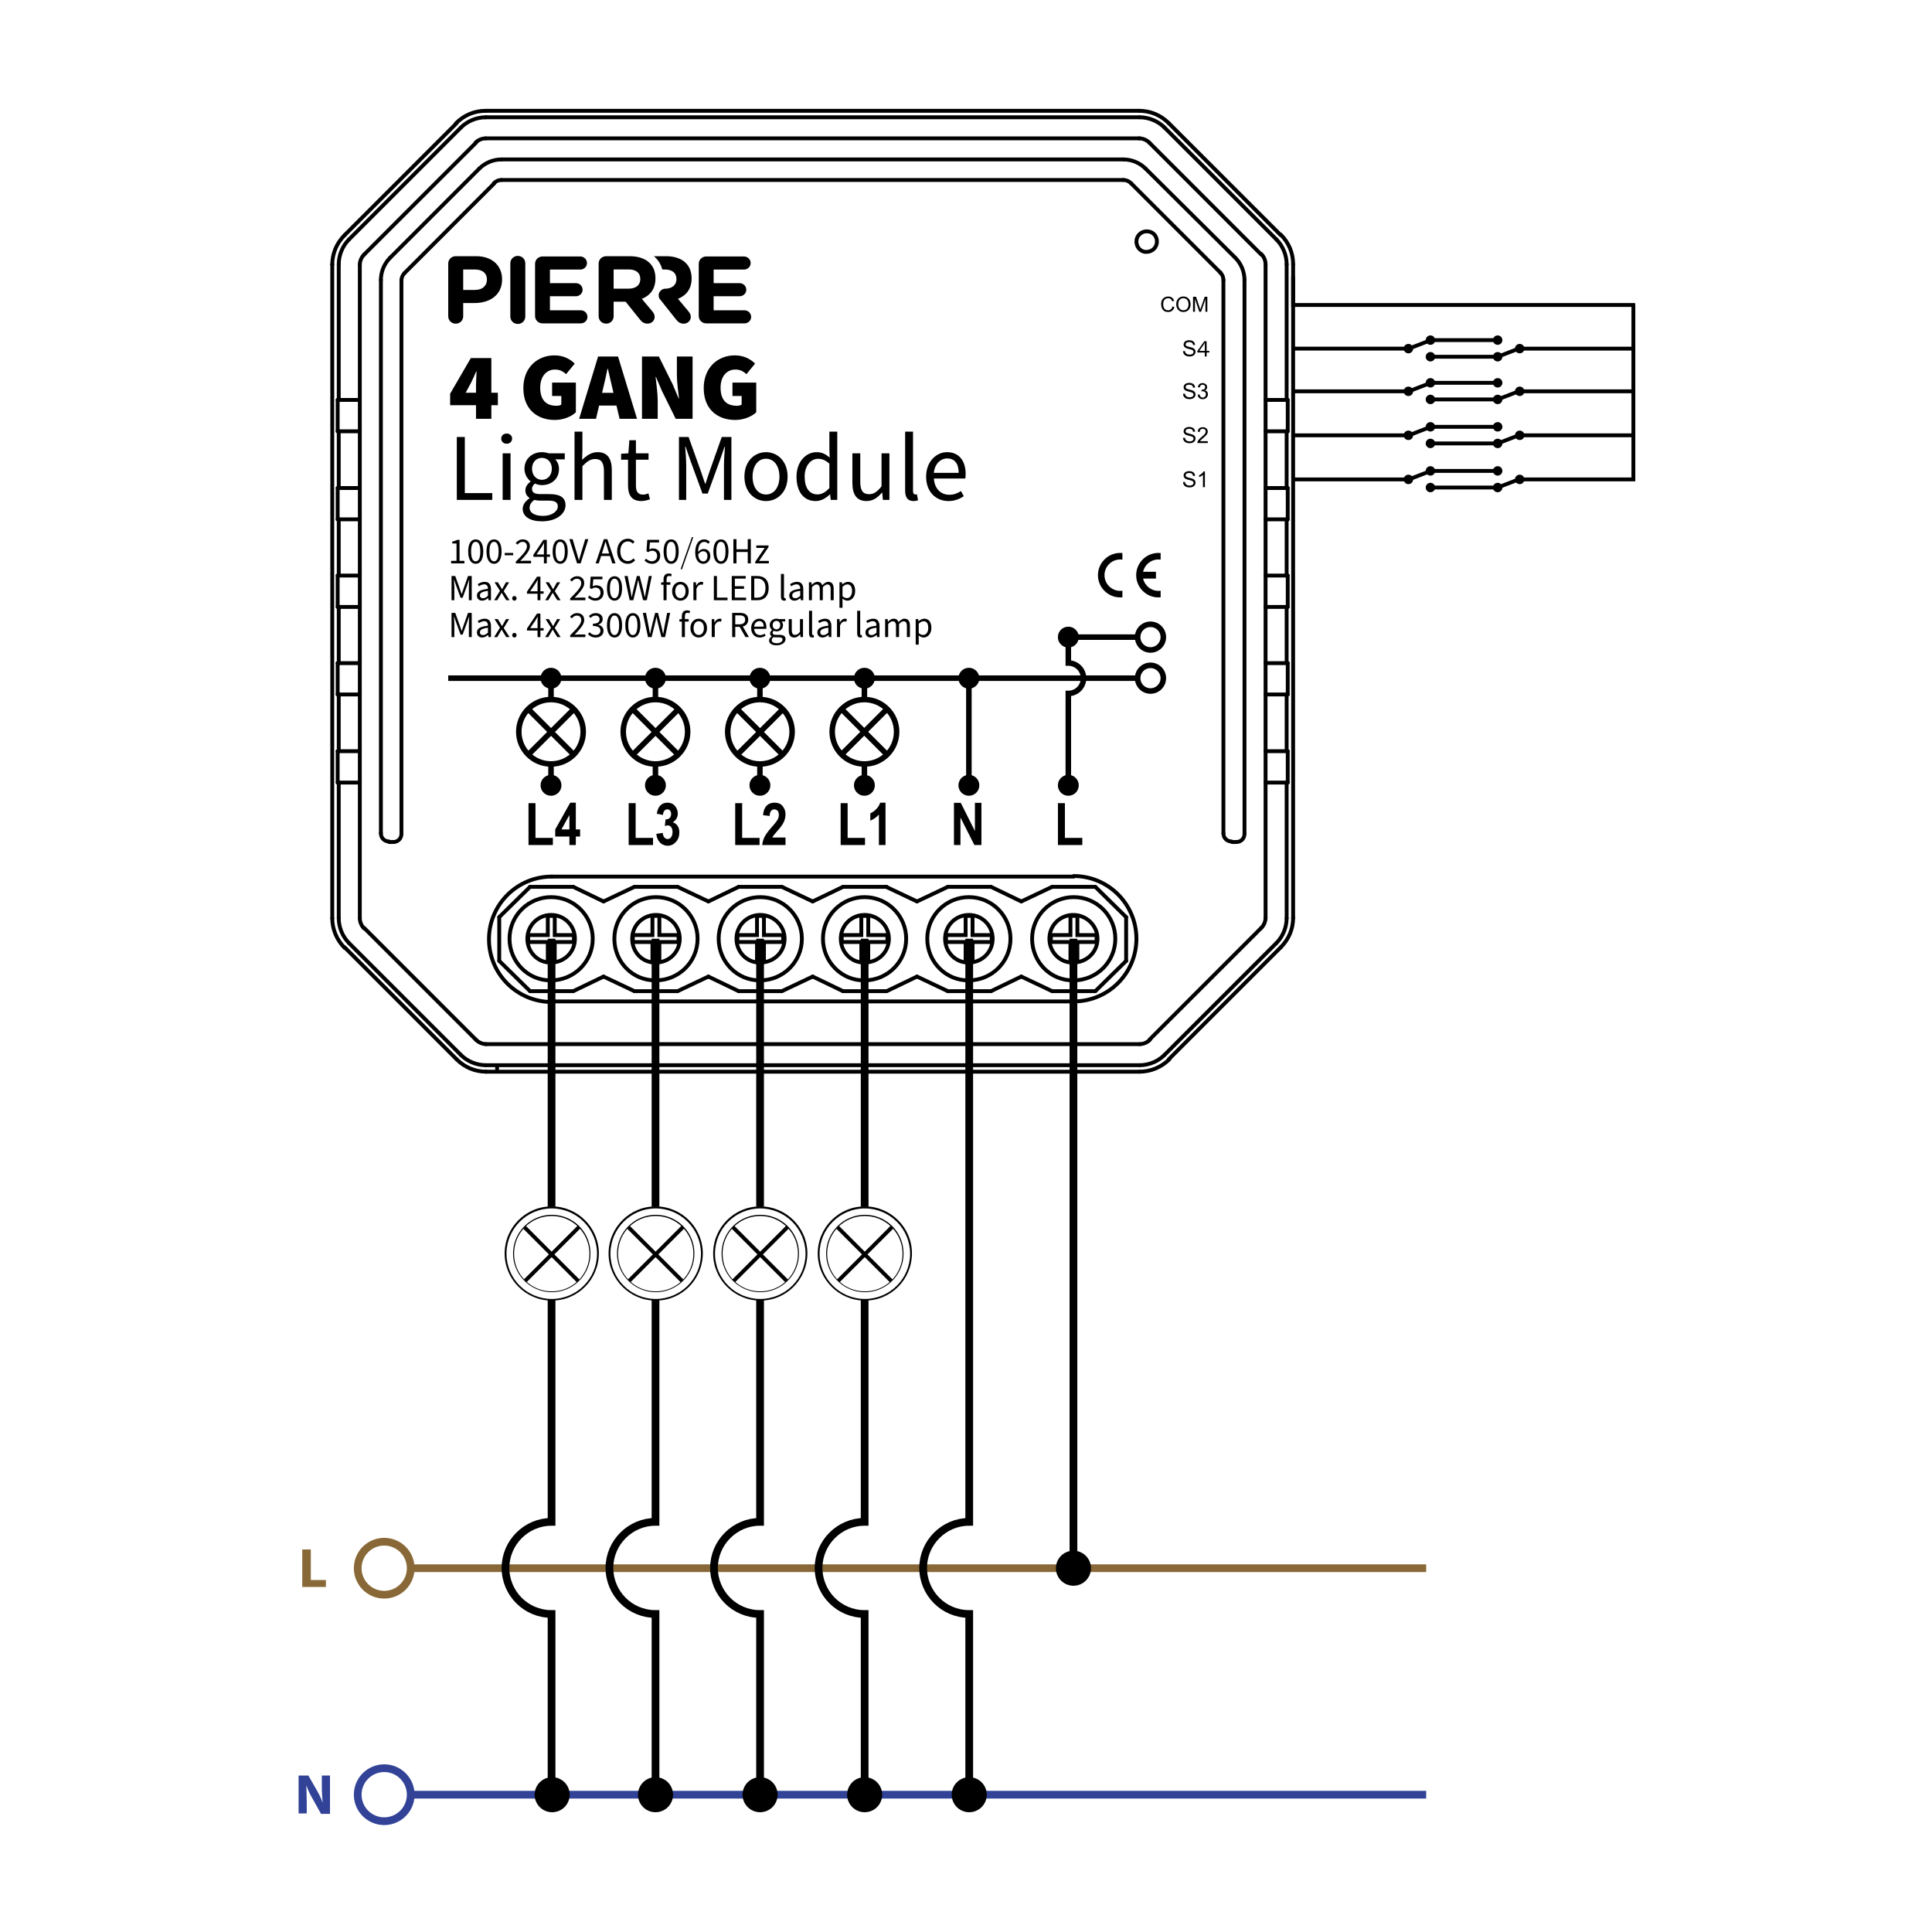 <?xml version="1.0" encoding="utf-8"?>
<!-- Generator: Adobe Illustrator 27.8.1, SVG Export Plug-In . SVG Version: 6.00 Build 0)  -->
<svg version="1.1" xmlns="http://www.w3.org/2000/svg" xmlns:xlink="http://www.w3.org/1999/xlink" x="0px" y="0px"
	 viewBox="0 0 500 500" style="enable-background:new 0 0 500 500;" xml:space="preserve">
<style type="text/css">
	.st0{display:none;}
	.st1{fill:none;stroke:#896837;stroke-width:2;stroke-miterlimit:10;}
	.st2{fill:#896837;}
	.st3{fill:none;stroke:#000000;stroke-linecap:round;stroke-linejoin:round;stroke-miterlimit:10;}
	.st4{fill:none;stroke:#000000;stroke-miterlimit:10;}
	.st5{fill-rule:evenodd;clip-rule:evenodd;}
	.st6{fill:none;stroke:#314297;stroke-width:2;stroke-miterlimit:10;}
	.st7{fill:#314297;}
	.st8{fill:none;stroke:#000000;stroke-width:2;stroke-miterlimit:10;}
	.st9{fill:none;}
	.st10{fill:none;stroke:#000000;stroke-linecap:square;stroke-miterlimit:10;}
</style>
<g id="Layer_3" class="st0">
</g>
<g id="Layer_1">
</g>
<g id="Layer_2">
</g>
<g id="Layer_4">
</g>
<g id="Layer_5">
	<line class="st1" x1="106.188" y1="405.851" x2="369.093" y2="405.851"/>
	<circle class="st1" cx="99.435" cy="405.851" r="6.859"/>
	<g>
		<g>
			<g>
				<g>
					<path class="st2" d="M78.225,400.997h2.216v7.914h3.904v1.794h-6.12V400.997z"/>
				</g>
			</g>
		</g>
	</g>
	<line class="st3" x1="89.205" y1="60.845" x2="118.156" y2="31.893"/>
	<line class="st3" x1="119.275" y1="33.012" x2="90.324" y2="61.963"/>
	<line class="st3" x1="118.156" y1="274.133" x2="89.205" y2="245.181"/>
	<line class="st3" x1="90.324" y1="244.062" x2="119.275" y2="273.014"/>
	<line class="st3" x1="123.191" y1="36.928" x2="94.24" y2="65.879"/>
	<line class="st3" x1="124.03" y1="43.642" x2="100.953" y2="66.719"/>
	<line class="st3" x1="94.24" y1="240.146" x2="123.191" y2="269.098"/>
	<line class="st3" x1="85.988" y1="237.629" x2="85.988" y2="68.397"/>
	<line class="st3" x1="87.387" y1="179.726" x2="87.387" y2="171.614"/>
	<line class="st3" x1="87.387" y1="157.069" x2="87.387" y2="148.957"/>
	<line class="st3" x1="87.387" y1="134.411" x2="87.387" y2="126.299"/>
	<line class="st3" x1="87.387" y1="111.614" x2="87.387" y2="103.502"/>
	<line class="st3" x1="87.387" y1="202.524" x2="87.387" y2="194.412"/>
	<line class="st3" x1="87.667" y1="68.397" x2="87.667" y2="103.502"/>
	<line class="st3" x1="87.667" y1="111.614" x2="87.667" y2="126.299"/>
	<line class="st3" x1="87.667" y1="134.411" x2="87.667" y2="148.957"/>
	<line class="st3" x1="87.667" y1="157.069" x2="87.667" y2="171.614"/>
	<line class="st3" x1="87.667" y1="179.726" x2="87.667" y2="194.412"/>
	<line class="st3" x1="87.667" y1="202.524" x2="87.667" y2="237.629"/>
	<line class="st3" x1="104.73" y1="70.635" x2="127.947" y2="47.418"/>
	<line class="st3" x1="294.941" y1="277.349" x2="125.709" y2="277.349"/>
	<line class="st3" x1="125.709" y1="275.671" x2="294.941" y2="275.671"/>
	<line class="st3" x1="129.205" y1="248.678" x2="137.177" y2="256.51"/>
	<line class="st3" x1="93.121" y1="237.629" x2="93.121" y2="68.397"/>
	<line class="st3" x1="98.576" y1="72.453" x2="98.576" y2="215.671"/>
	<line class="st3" x1="125.709" y1="270.216" x2="294.941" y2="270.216"/>
	<line class="st3" x1="156.198" y1="252.734" x2="164.171" y2="256.51"/>
	<line class="st3" x1="103.89" y1="215.671" x2="103.89" y2="72.453"/>
	<line class="st3" x1="142.772" y1="259.167" x2="277.878" y2="259.167"/>
	<line class="st3" x1="137.177" y1="256.51" x2="148.366" y2="256.51"/>
	<line class="st3" x1="164.171" y1="256.51" x2="175.359" y2="256.51"/>
	<line class="st3" x1="191.164" y1="256.51" x2="202.353" y2="256.51"/>
	<line class="st3" x1="218.157" y1="256.51" x2="229.346" y2="256.51"/>
	<line class="st3" x1="245.29" y1="256.51" x2="256.479" y2="256.51"/>
	<line class="st3" x1="272.283" y1="256.51" x2="283.472" y2="256.51"/>
	<line class="st3" x1="183.332" y1="252.734" x2="191.164" y2="256.51"/>
	<line class="st3" x1="156.198" y1="233.293" x2="148.366" y2="229.517"/>
	<line class="st3" x1="210.325" y1="252.734" x2="218.157" y2="256.51"/>
	<line class="st3" x1="128.646" y1="276.37" x2="128.646" y2="276.65"/>
	<line class="st3" x1="129.205" y1="237.349" x2="129.205" y2="248.678"/>
	<line class="st3" x1="283.472" y1="229.517" x2="272.283" y2="229.517"/>
	<line class="st3" x1="256.479" y1="229.517" x2="245.29" y2="229.517"/>
	<line class="st3" x1="229.486" y1="229.517" x2="218.157" y2="229.517"/>
	<line class="st3" x1="202.353" y1="229.517" x2="191.164" y2="229.517"/>
	<line class="st3" x1="175.359" y1="229.517" x2="164.171" y2="229.517"/>
	<line class="st3" x1="148.366" y1="229.517" x2="137.177" y2="229.517"/>
	<line class="st3" x1="277.878" y1="226.86" x2="142.772" y2="226.86"/>
	<line class="st3" x1="183.332" y1="233.293" x2="175.359" y2="229.517"/>
	<line class="st3" x1="237.318" y1="252.734" x2="245.29" y2="256.51"/>
	<line class="st3" x1="210.325" y1="233.293" x2="202.353" y2="229.517"/>
	<line class="st3" x1="100.674" y1="217.908" x2="101.793" y2="217.908"/>
	<line class="st3" x1="318.857" y1="217.908" x2="319.976" y2="217.908"/>
	<line class="st3" x1="264.311" y1="252.734" x2="272.283" y2="256.51"/>
	<line class="st3" x1="237.318" y1="233.293" x2="229.346" y2="229.517"/>
	<line class="st3" x1="93.121" y1="202.524" x2="87.387" y2="202.524"/>
	<line class="st3" x1="327.528" y1="202.524" x2="333.263" y2="202.524"/>
	<line class="st3" x1="264.311" y1="233.293" x2="256.479" y2="229.517"/>
	<line class="st3" x1="93.121" y1="194.412" x2="87.387" y2="194.412"/>
	<line class="st3" x1="327.528" y1="194.412" x2="333.263" y2="194.412"/>
	<line class="st3" x1="93.121" y1="179.726" x2="87.387" y2="179.726"/>
	<line class="st3" x1="327.528" y1="179.726" x2="333.263" y2="179.726"/>
	<line class="st3" x1="87.387" y1="171.614" x2="93.121" y2="171.614"/>
	<line class="st3" x1="327.528" y1="171.614" x2="333.263" y2="171.614"/>
	<line class="st3" x1="93.121" y1="157.069" x2="87.387" y2="157.069"/>
	<line class="st3" x1="327.528" y1="157.069" x2="333.263" y2="157.069"/>
	<line class="st3" x1="291.444" y1="237.349" x2="283.472" y2="229.517"/>
	<line class="st3" x1="137.177" y1="229.517" x2="129.205" y2="237.349"/>
	<line class="st3" x1="87.387" y1="148.957" x2="93.121" y2="148.957"/>
	<line class="st3" x1="327.528" y1="148.957" x2="333.263" y2="148.957"/>
	<line class="st3" x1="93.121" y1="134.411" x2="87.387" y2="134.411"/>
	<line class="st3" x1="327.528" y1="134.411" x2="333.263" y2="134.411"/>
	<line class="st3" x1="87.387" y1="126.299" x2="93.121" y2="126.299"/>
	<line class="st3" x1="327.528" y1="126.299" x2="333.263" y2="126.299"/>
	<line class="st3" x1="164.171" y1="229.517" x2="156.198" y2="233.293"/>
	<line class="st3" x1="93.121" y1="111.614" x2="87.387" y2="111.614"/>
	<line class="st3" x1="327.528" y1="111.614" x2="333.263" y2="111.614"/>
	<line class="st3" x1="87.387" y1="103.502" x2="93.121" y2="103.502"/>
	<line class="st3" x1="327.528" y1="103.502" x2="333.263" y2="103.502"/>
	<line class="st3" x1="191.164" y1="229.517" x2="183.332" y2="233.293"/>
	<line class="st3" x1="148.366" y1="256.51" x2="156.198" y2="252.734"/>
	<line class="st3" x1="218.157" y1="229.517" x2="210.325" y2="233.293"/>
	<line class="st3" x1="291.444" y1="248.678" x2="291.444" y2="237.349"/>
	<line class="st3" x1="175.359" y1="256.51" x2="183.332" y2="252.734"/>
	<line class="st3" x1="245.29" y1="229.517" x2="237.318" y2="233.293"/>
	<line class="st3" x1="202.353" y1="256.51" x2="210.325" y2="252.734"/>
	<line class="st3" x1="272.283" y1="229.517" x2="264.311" y2="233.293"/>
	<line class="st3" x1="316.619" y1="72.453" x2="316.619" y2="215.671"/>
	<line class="st3" x1="322.074" y1="215.671" x2="322.074" y2="72.453"/>
	<line class="st3" x1="229.486" y1="256.51" x2="237.318" y2="252.734"/>
	<line class="st3" x1="129.765" y1="46.579" x2="290.745" y2="46.579"/>
	<line class="st3" x1="290.745" y1="41.264" x2="129.765" y2="41.264"/>
	<line class="st3" x1="327.528" y1="237.629" x2="327.528" y2="68.397"/>
	<line class="st3" x1="332.983" y1="237.629" x2="332.983" y2="202.524"/>
	<line class="st3" x1="332.983" y1="194.412" x2="332.983" y2="179.726"/>
	<line class="st3" x1="332.983" y1="171.614" x2="332.983" y2="157.069"/>
	<line class="st3" x1="332.983" y1="148.957" x2="332.983" y2="134.411"/>
	<line class="st3" x1="332.983" y1="126.299" x2="332.983" y2="111.614"/>
	<line class="st3" x1="332.983" y1="103.502" x2="332.983" y2="68.397"/>
	<line class="st3" x1="333.263" y1="103.502" x2="333.263" y2="111.614"/>
	<line class="st3" x1="333.263" y1="126.299" x2="333.263" y2="134.411"/>
	<line class="st3" x1="333.263" y1="148.957" x2="333.263" y2="157.069"/>
	<line class="st3" x1="333.263" y1="171.614" x2="333.263" y2="179.726"/>
	<line class="st3" x1="333.263" y1="194.412" x2="333.263" y2="202.524"/>
	<line class="st3" x1="334.661" y1="68.397" x2="334.661" y2="237.629"/>
	<line class="st3" x1="256.479" y1="256.51" x2="264.311" y2="252.734"/>
	<line class="st3" x1="294.941" y1="35.809" x2="125.709" y2="35.809"/>
	<line class="st3" x1="294.941" y1="30.355" x2="125.709" y2="30.355"/>
	<line class="st3" x1="125.709" y1="28.676" x2="294.941" y2="28.676"/>
	<line class="st3" x1="283.472" y1="256.51" x2="291.444" y2="248.678"/>
	<line class="st3" x1="292.703" y1="47.418" x2="315.92" y2="70.635"/>
	<line class="st3" x1="297.458" y1="269.098" x2="326.409" y2="240.146"/>
	<line class="st3" x1="319.696" y1="66.719" x2="296.479" y2="43.642"/>
	<line class="st3" x1="326.409" y1="65.879" x2="297.458" y2="36.928"/>
	<line class="st3" x1="301.374" y1="273.014" x2="330.325" y2="244.062"/>
	<line class="st3" x1="331.444" y1="245.181" x2="302.493" y2="274.133"/>
	<line class="st3" x1="330.325" y1="61.963" x2="301.374" y2="33.012"/>
	<line class="st3" x1="302.493" y1="31.893" x2="331.444" y2="60.845"/>
	<path class="st3" d="M142.772,226.86c-8.951,0-16.224,7.273-16.224,16.224
		c0,8.951,7.273,16.224,16.224,16.224"/>
	<path class="st3" d="M131.863,242.944c0-6.014,4.895-10.769,10.769-10.769
		c6.014,0,10.769,4.895,10.769,10.769c0,6.014-4.895,10.769-10.769,10.769
		C136.758,253.853,131.863,248.958,131.863,242.944z"/>
	<path class="st3" d="M158.996,242.944c0-6.014,4.895-10.769,10.769-10.769
		c6.014,0,10.769,4.895,10.769,10.769c0,6.014-4.895,10.769-10.769,10.769
		C163.751,253.853,158.996,248.958,158.996,242.944z"/>
	<path class="st3" d="M185.989,242.944c0-6.014,4.895-10.769,10.769-10.769
		c6.014,0,10.769,4.895,10.769,10.769c0,6.014-4.895,10.769-10.769,10.769
		C190.884,253.853,185.989,248.958,185.989,242.944z"/>
	<path class="st3" d="M85.988,237.629c0,2.797,1.119,5.594,3.217,7.692"/>
	<path class="st3" d="M118.156,274.133c2.098,2.098,4.755,3.217,7.692,3.217"/>
	<path class="st3" d="M87.667,237.629c0,2.378,0.979,4.755,2.657,6.434"/>
	<path class="st3" d="M119.275,273.014c1.678,1.678,4.056,2.657,6.434,2.657"/>
	<path class="st3" d="M136.478,242.944c0-3.497,2.797-6.154,6.154-6.154c3.497,0,6.154,2.797,6.154,6.154
		c0,3.497-2.797,6.154-6.154,6.154C139.275,249.237,136.478,246.44,136.478,242.944z"/>
	<path class="st3" d="M163.611,242.944c0-3.497,2.797-6.154,6.154-6.154c3.497,0,6.154,2.797,6.154,6.154
		c0,3.497-2.797,6.154-6.154,6.154C166.269,249.237,163.611,246.44,163.611,242.944z"/>
	<path class="st3" d="M190.604,242.944c0-3.497,2.797-6.154,6.154-6.154c3.497,0,6.294,2.797,6.294,6.154
		c0,3.497-2.797,6.154-6.294,6.154C193.402,249.237,190.604,246.44,190.604,242.944z"/>
	<path class="st3" d="M123.191,269.098c0.699,0.699,1.678,1.119,2.657,1.119"/>
	<path class="st3" d="M93.121,237.629c0,0.979,0.42,1.958,1.119,2.657"/>
	<path class="st3" d="M98.576,215.671c0,1.259,0.979,2.098,2.098,2.098"/>
	<path class="st3" d="M101.793,217.908c1.259,0,2.098-0.979,2.098-2.098"/>
	<path class="st3" d="M125.709,28.676c-2.937,0-5.594,1.119-7.692,3.217"/>
	<path class="st3" d="M89.205,60.845c-2.098,2.098-3.217,4.755-3.217,7.692"/>
	<path class="st3" d="M125.709,30.355c-2.378,0-4.755,0.979-6.434,2.657"/>
	<path class="st3" d="M90.324,61.963c-1.678,1.678-2.657,4.056-2.657,6.434"/>
	<path class="st3" d="M129.765,41.264c-2.098,0-4.196,0.839-5.734,2.378"/>
	<path class="st3" d="M100.953,66.719c-1.538,1.538-2.378,3.636-2.378,5.734"/>
	<path class="st3" d="M125.709,35.809c-0.979,0-1.958,0.42-2.657,1.119"/>
	<path class="st3" d="M94.24,65.879c-0.699,0.699-1.119,1.678-1.119,2.657"/>
	<path class="st3" d="M104.73,70.635c-0.559,0.559-0.839,1.259-0.839,1.958"/>
	<path class="st3" d="M129.765,46.579c-0.699,0-1.399,0.28-1.958,0.839"/>
	<path class="st3" d="M277.878,259.167c8.951,0,16.224-7.273,16.224-16.224
		c0-8.951-7.273-16.224-16.224-16.224"/>
	<path class="st3" d="M212.982,242.944c0-6.014,4.895-10.769,10.769-10.769
		c6.014,0,10.769,4.895,10.769,10.769c0,6.014-4.895,10.769-10.769,10.769
		C217.877,253.853,212.982,248.958,212.982,242.944z"/>
	<path class="st3" d="M239.975,242.944c0-6.014,4.895-10.769,10.769-10.769
		c6.014,0,10.769,4.895,10.769,10.769c0,6.014-4.895,10.769-10.769,10.769
		C244.87,253.853,239.975,248.958,239.975,242.944z"/>
	<path class="st3" d="M267.108,242.944c0-6.014,4.895-10.769,10.769-10.769
		c6.014,0,10.769,4.895,10.769,10.769c0,6.014-4.895,10.769-10.769,10.769
		C271.864,253.853,267.108,248.958,267.108,242.944z"/>
	<path class="st3" d="M331.444,245.181c2.098-2.098,3.217-4.755,3.217-7.692"/>
	<path class="st3" d="M294.941,277.349c2.797,0,5.594-1.119,7.692-3.217"/>
	<path class="st3" d="M330.325,244.062c1.678-1.678,2.657-4.056,2.657-6.434"/>
	<path class="st3" d="M294.941,275.671c2.378,0,4.755-0.979,6.434-2.657"/>
	<path class="st3" d="M217.597,242.944c0-3.497,2.797-6.154,6.154-6.154c3.497,0,6.294,2.797,6.294,6.154
		c0,3.497-2.797,6.154-6.294,6.154C220.395,249.237,217.597,246.44,217.597,242.944z"/>
	<path class="st3" d="M244.591,242.944c0-3.497,2.797-6.154,6.154-6.154c3.497,0,6.154,2.797,6.154,6.154
		c0,3.497-2.797,6.154-6.154,6.154C247.388,249.237,244.591,246.44,244.591,242.944z"/>
	<path class="st3" d="M271.584,242.944c0-3.497,2.797-6.154,6.154-6.154c3.497,0,6.294,2.797,6.294,6.154
		c0,3.497-2.797,6.154-6.294,6.154C274.381,249.237,271.584,246.44,271.584,242.944z"/>
	<path class="st3" d="M326.409,240.146c0.699-0.699,1.119-1.678,1.119-2.657"/>
	<path class="st3" d="M294.941,270.216c0.979,0,1.958-0.42,2.657-1.119"/>
	<path class="st3" d="M316.619,215.671c0,1.259,0.979,2.098,2.098,2.098"/>
	<path class="st3" d="M319.976,217.908c1.259,0,2.098-0.979,2.098-2.098"/>
	<path class="st3" d="M334.661,68.397c0-2.937-1.119-5.594-3.217-7.692"/>
	<path class="st3" d="M302.493,31.893c-2.098-2.098-4.755-3.217-7.692-3.217"/>
	<path class="st3" d="M332.983,68.397c0-2.378-0.979-4.755-2.657-6.434"/>
	<path class="st3" d="M301.374,33.012c-1.678-1.678-4.056-2.657-6.434-2.657"/>
	<path class="st3" d="M322.074,72.453c0-2.098-0.839-4.196-2.378-5.734"/>
	<path class="st3" d="M296.479,43.642c-1.538-1.538-3.636-2.378-5.734-2.378"/>
	<path class="st3" d="M297.458,36.928c-0.699-0.699-1.678-1.119-2.657-1.119"/>
	<path class="st3" d="M327.528,68.397c0-0.979-0.42-1.958-1.119-2.657"/>
	<path class="st3" d="M292.703,47.418c-0.559-0.559-1.259-0.839-1.958-0.839"/>
	<path class="st3" d="M316.619,72.453c0-0.699-0.28-1.399-0.839-1.958"/>
	<path class="st3" d="M294.101,62.523c0-1.538,1.259-2.657,2.657-2.657c1.538,0,2.657,1.119,2.657,2.657
		s-1.259,2.657-2.657,2.657C295.36,65.32,294.101,64.061,294.101,62.523z"/>
	<polygon points="136.777,218.693 136.777,207.857 138.58,207.857 138.58,216.845 143.083,216.845 
		143.083,218.693 	"/>
	<path d="M147.36,218.693v-2.198h-3.667v-1.833l3.882-6.931h1.446v6.923h1.11v1.841h-1.11v2.198
		H147.36z M147.36,214.654v-3.73l-2.057,3.73H147.36z"/>
	<polygon points="162.7,218.693 162.7,207.857 164.503,207.857 164.503,216.845 169.005,216.845 
		169.005,218.693 	"/>
	<path d="M169.854,215.802l1.662-0.246c0.046,0.515,0.187,0.908,0.425,1.179
		c0.24,0.273,0.521,0.408,0.845,0.408c0.355,0,0.652-0.162,0.897-0.485
		c0.244-0.324,0.366-0.771,0.366-1.341c0-0.532-0.116-0.95-0.351-1.252
		c-0.235-0.303-0.519-0.454-0.853-0.454c-0.219,0-0.481,0.052-0.786,0.156l0.187-1.707
		c0.445,0.01,0.796-0.109,1.057-0.357c0.254-0.248,0.382-0.597,0.382-1.047
		c0-0.378-0.092-0.672-0.277-0.885c-0.185-0.212-0.422-0.319-0.712-0.319
		c-0.288,0-0.538,0.122-0.752,0.368c-0.212,0.246-0.336,0.61-0.378,1.091l-1.587-0.326
		c0.164-1,0.486-1.727,0.963-2.177c0.477-0.452,1.08-0.677,1.807-0.677
		c0.815,0,1.463,0.29,1.944,0.87c0.479,0.58,0.719,1.221,0.719,1.927
		c0,0.475-0.109,0.906-0.324,1.288c-0.216,0.382-0.54,0.715-0.973,1.005
		c0.504,0.134,0.912,0.427,1.227,0.885c0.317,0.458,0.473,1.028,0.473,1.715
		c0,0.998-0.298,1.824-0.891,2.478c-0.595,0.651-1.303,0.979-2.123,0.979
		c-0.786,0-1.452-0.275-1.996-0.824C170.261,217.505,169.944,216.754,169.854,215.802"/>
	<polygon points="190.269,218.693 190.269,207.857 192.072,207.857 192.072,216.845 196.574,216.845 
		196.574,218.693 	"/>
	<path d="M203.288,216.748v1.946h-6.021c0.065-0.736,0.261-1.435,0.591-2.097
		c0.332-0.664,0.973-1.534,1.927-2.61c0.755-0.859,1.219-1.44,1.395-1.742
		c0.258-0.445,0.387-0.887,0.387-1.335c0-0.477-0.107-0.836-0.321-1.078
		c-0.214-0.244-0.496-0.364-0.843-0.364c-0.759,0-1.169,0.567-1.229,1.706l-1.707-0.208
		c0.105-1.114,0.414-1.931,0.929-2.451c0.513-0.523,1.198-0.784,2.053-0.784
		c0.939,0,1.646,0.307,2.123,0.916c0.477,0.61,0.715,1.311,0.715,2.1
		c0,0.446-0.061,0.879-0.183,1.299c-0.122,0.42-0.309,0.843-0.563,1.265
		c-0.252,0.425-0.675,0.967-1.267,1.629c-0.551,0.62-0.9,1.028-1.047,1.227
		c-0.145,0.2-0.263,0.393-0.353,0.582H203.288z"/>
	<polygon points="217.561,218.693 217.561,207.857 219.364,207.857 219.364,216.845 223.866,216.845 
		223.866,218.693 	"/>
	<path d="M229.171,218.693h-1.713v-7.892c-0.641,0.719-1.381,1.25-2.223,1.587v-1.9
		c0.479-0.193,0.973-0.538,1.484-1.038c0.511-0.496,0.868-1.07,1.066-1.719h1.385V218.693z"/>
	<polygon points="246.882,218.693 246.882,207.768 248.641,207.768 252.307,215.065 252.307,207.768 
		253.992,207.768 253.992,218.693 252.172,218.693 248.566,211.57 248.566,218.693 	"/>
	<polygon points="273.792,218.693 273.792,207.857 275.595,207.857 275.595,216.845 280.097,216.845 
		280.097,218.693 	"/>
	<rect x="116" y="174.793" width="178.419" height="1.431"/>
	<rect x="277.123" y="164.171" width="17.296" height="1.431"/>
	<path d="M142.6,198.434c-4.991,0-9.052-4.062-9.052-9.052s4.062-9.052,9.052-9.052
		c4.993,0,9.052,4.062,9.052,9.052S147.593,198.434,142.6,198.434 M142.6,181.76
		c-4.203,0-7.622,3.419-7.622,7.622c0,4.203,3.419,7.622,7.622,7.622s7.622-3.419,7.622-7.622
		C150.222,185.179,146.803,181.76,142.6,181.76"/>
	<path d="M145.305,175.526c0,1.494-1.211,2.703-2.703,2.703c-1.494,0-2.705-1.21-2.705-2.703
		c0-1.494,1.211-2.703,2.705-2.703C144.093,172.823,145.305,174.032,145.305,175.526"/>
	<path d="M145.305,203.238c0,1.494-1.211,2.703-2.703,2.703c-1.494,0-2.705-1.21-2.705-2.703
		s1.211-2.703,2.705-2.703C144.093,200.534,145.305,201.744,145.305,203.238"/>
	
		<rect x="141.884" y="181.048" transform="matrix(0.707 -0.707 0.707 0.707 -92.147 156.303)" width="1.432" height="16.67"/>
	
		<rect x="134.265" y="188.667" transform="matrix(0.708 -0.706 0.706 0.708 -92.116 156.082)" width="16.67" height="1.432"/>
	<rect x="141.884" y="176.711" width="1.431" height="4.338"/>
	<rect x="141.884" y="197.717" width="1.431" height="4.336"/>
	<path d="M169.626,198.434c-4.993,0-9.052-4.062-9.052-9.052s4.06-9.052,9.052-9.052
		c4.991,0,9.052,4.062,9.052,9.052S174.617,198.434,169.626,198.434 M169.626,181.76
		c-4.203,0-7.622,3.419-7.622,7.622c0,4.203,3.419,7.622,7.622,7.622s7.622-3.419,7.622-7.622
		C177.248,185.179,173.829,181.76,169.626,181.76"/>
	<path d="M172.33,175.526c0,1.494-1.211,2.703-2.703,2.703c-1.494,0-2.705-1.21-2.705-2.703
		c0-1.494,1.211-2.703,2.705-2.703C171.119,172.823,172.33,174.032,172.33,175.526"/>
	<path d="M172.33,203.238c0,1.494-1.211,2.703-2.703,2.703c-1.494,0-2.705-1.21-2.705-2.703
		s1.211-2.703,2.705-2.703C171.119,200.534,172.33,201.744,172.33,203.238"/>
	
		<rect x="168.91" y="181.048" transform="matrix(0.707 -0.707 0.707 0.707 -84.232 175.413)" width="1.432" height="16.67"/>
	
		<rect x="161.291" y="188.667" transform="matrix(0.708 -0.706 0.706 0.708 -84.218 175.175)" width="16.67" height="1.432"/>
	<rect x="168.91" y="176.711" width="1.431" height="4.338"/>
	<rect x="168.91" y="197.717" width="1.431" height="4.336"/>
	<path d="M196.667,198.434c-4.993,0-9.052-4.062-9.052-9.052s4.06-9.052,9.052-9.052
		c4.993,0,9.052,4.062,9.052,9.052S201.659,198.434,196.667,198.434 M196.667,181.76
		c-4.203,0-7.622,3.419-7.622,7.622c0,4.203,3.419,7.622,7.622,7.622
		c4.203,0,7.622-3.419,7.622-7.622C204.288,185.179,200.869,181.76,196.667,181.76"/>
	<path d="M199.37,175.526c0,1.494-1.211,2.703-2.703,2.703c-1.494,0-2.705-1.21-2.705-2.703
		c0-1.494,1.211-2.703,2.705-2.703C198.159,172.823,199.37,174.032,199.37,175.526"/>
	<path d="M199.37,203.238c0,1.494-1.211,2.703-2.703,2.703c-1.494,0-2.705-1.21-2.705-2.703
		s1.211-2.703,2.705-2.703C198.159,200.534,199.37,201.744,199.37,203.238"/>
	
		<rect x="195.95" y="181.048" transform="matrix(0.707 -0.707 0.707 0.707 -76.312 194.533)" width="1.432" height="16.67"/>
	
		<rect x="188.331" y="188.667" transform="matrix(0.708 -0.706 0.706 0.708 -76.316 194.278)" width="16.67" height="1.432"/>
	<rect x="195.951" y="176.711" width="1.431" height="4.338"/>
	<rect x="195.951" y="197.717" width="1.431" height="4.336"/>
	<path d="M223.705,198.434c-4.991,0-9.051-4.062-9.051-9.052s4.06-9.052,9.051-9.052
		c4.991,0,9.052,4.062,9.052,9.052S228.696,198.434,223.705,198.434 M223.705,181.76
		c-4.201,0-7.62,3.419-7.62,7.622c0,4.203,3.419,7.622,7.62,7.622
		c4.203,0,7.622-3.419,7.622-7.622C231.327,185.179,227.908,181.76,223.705,181.76"/>
	<path d="M226.41,175.526c0,1.494-1.211,2.703-2.703,2.703c-1.494,0-2.705-1.21-2.705-2.703
		c0-1.494,1.211-2.703,2.705-2.703C225.199,172.823,226.41,174.032,226.41,175.526"/>
	<path d="M226.41,203.238c0,1.494-1.211,2.703-2.703,2.703c-1.494,0-2.705-1.21-2.705-2.703
		s1.211-2.703,2.705-2.703C225.199,200.534,226.41,201.744,226.41,203.238"/>
	
		<rect x="222.989" y="181.047" transform="matrix(0.707 -0.707 0.707 0.707 -68.392 213.653)" width="1.433" height="16.671"/>
	
		<rect x="215.371" y="188.666" transform="matrix(0.707 -0.707 0.707 0.707 -68.391 213.655)" width="16.671" height="1.433"/>
	<rect x="222.99" y="176.711" width="1.431" height="4.338"/>
	<rect x="222.99" y="197.717" width="1.431" height="4.336"/>
	<path d="M253.45,175.526c0,1.494-1.211,2.703-2.703,2.703c-1.494,0-2.705-1.21-2.705-2.703
		c0-1.494,1.211-2.703,2.705-2.703C252.238,172.823,253.45,174.032,253.45,175.526"/>
	<path d="M253.45,203.238c0,1.494-1.211,2.703-2.703,2.703c-1.494,0-2.705-1.21-2.705-2.703
		s1.211-2.703,2.705-2.703C252.238,200.534,253.45,201.744,253.45,203.238"/>
	<rect x="250.031" y="176.711" width="1.431" height="25.328"/>
	<path d="M279.185,203.238c0,1.494-1.21,2.703-2.703,2.703c-1.494,0-2.705-1.21-2.705-2.703
		s1.211-2.703,2.705-2.703C277.975,200.534,279.185,201.744,279.185,203.238"/>
	<path d="M279.185,164.885c0,1.494-1.21,2.703-2.703,2.703c-1.494,0-2.705-1.21-2.705-2.703
		s1.211-2.703,2.705-2.703C277.975,162.182,279.185,163.392,279.185,164.885"/>
	<path d="M277.196,202.038h-1.431v-23.286h0.715c1.778,0,3.224-1.448,3.224-3.224
		c0-1.778-1.446-3.226-3.224-3.226h-0.715v-6.75h1.431v5.372c2.228,0.347,3.94,2.28,3.94,4.603
		c0,2.322-1.711,4.254-3.94,4.602V202.038z"/>
	<path d="M297.747,168.927c-2.23,0-4.043-1.812-4.043-4.041c0-2.23,1.812-4.043,4.043-4.043
		c2.228,0,4.041,1.812,4.041,4.043C301.788,167.114,299.975,168.927,297.747,168.927 M297.747,162.274
		c-1.44,0-2.612,1.171-2.612,2.612s1.171,2.61,2.612,2.61s2.61-1.169,2.61-2.61
		S299.187,162.274,297.747,162.274"/>
	<path d="M297.747,179.55c-2.23,0-4.043-1.812-4.043-4.041c0-2.23,1.812-4.043,4.043-4.043
		c2.228,0,4.041,1.812,4.041,4.043C301.788,177.737,299.975,179.55,297.747,179.55 M297.747,172.897
		c-1.44,0-2.612,1.171-2.612,2.612s1.171,2.61,2.612,2.61s2.61-1.169,2.61-2.61
		S299.187,172.897,297.747,172.897"/>
	<g>
		<path d="M123.192,99.855c0-1.066,0.099-2.654,0.149-3.72h-0.099
			c-0.397,0.943-0.843,1.885-1.29,2.828l-1.439,2.679h8.333v3.224h-12.351v-2.976l5.357-9.227h5.308
			v15.724h-3.968V99.855z"/>
		<path d="M135.444,100.45c0-5.407,3.72-8.482,8.036-8.482c2.38,0,4.117,0.992,5.258,2.133
			l-2.232,2.728c-0.794-0.695-1.587-1.191-2.877-1.191c-2.183,0-3.82,1.736-3.82,4.663
			c0,3.025,1.339,4.712,4.216,4.712c0.447,0,0.943-0.099,1.241-0.298v-2.232h-2.381V99.011h6.15v7.689
			c-1.14,1.091-3.175,1.984-5.456,1.984C139.065,108.684,135.444,105.956,135.444,100.45z"/>
		<path d="M154.788,92.266h5.159l4.91,16.121h-4.514l-1.835-7.837c-0.397-1.538-0.794-3.497-1.19-5.109
			h-0.099c-0.347,1.637-0.744,3.571-1.14,5.109l-1.836,7.837h-4.365L154.788,92.266z M153.4,101.665
			h7.887v3.299h-7.887V101.665z"/>
		<path d="M166.147,92.266h4.365l3.571,7.193l1.538,3.621h0.099c-0.198-1.736-0.546-4.166-0.546-6.151
			v-4.662h4.068v16.121h-4.365l-3.571-7.217l-1.538-3.596h-0.099
			c0.198,1.835,0.546,4.166,0.546,6.151v4.662h-4.068V92.266z"/>
		<path d="M182.12,100.45c0-5.407,3.72-8.482,8.035-8.482c2.382,0,4.117,0.992,5.258,2.133
			l-2.232,2.728c-0.794-0.695-1.587-1.191-2.877-1.191c-2.183,0-3.82,1.736-3.82,4.663
			c0,3.025,1.339,4.712,4.216,4.712c0.447,0,0.943-0.099,1.241-0.298v-2.232h-2.381V99.011h6.151v7.689
			c-1.141,1.091-3.175,1.984-5.457,1.984C185.741,108.684,182.12,105.956,182.12,100.45z"/>
		<path d="M118.224,113.094h2.071v14.524h7.104v1.753h-9.176V113.094z"/>
		<path d="M129.714,113.52c0-0.801,0.616-1.318,1.409-1.318c0.793,0,1.409,0.517,1.409,1.318
			c0,0.77-0.616,1.318-1.409,1.318C130.33,114.838,129.714,114.29,129.714,113.52z M130.087,117.316
			h2.04v12.056h-2.04V117.316z"/>
		<path d="M135.274,131.688c0-1.033,0.658-2.005,1.768-2.726v-0.099
			c-0.614-0.384-1.078-1.029-1.078-1.976c0-1,0.702-1.799,1.326-2.238v-0.099
			c-0.799-0.626-1.561-1.799-1.561-3.237c0-2.637,2.077-4.295,4.524-4.295
			c0.663,0,1.263,0.131,1.702,0.298h4.206v1.57h-2.476c0.57,0.549,0.982,1.453,0.982,2.481
			c0,2.582-1.95,4.18-4.414,4.18c-0.585,0-1.251-0.144-1.797-0.409
			c-0.436,0.364-0.768,0.764-0.768,1.424c0,0.766,0.497,1.309,2.113,1.309h2.346
			c2.802,0,4.212,0.879,4.212,2.88c0,2.24-2.37,4.168-6.095,4.168
			C137.31,134.92,135.274,133.764,135.274,131.688z M144.36,131.056c0-1.115-0.846-1.496-2.43-1.496
			h-2.08c-0.459,0-1.031-0.05-1.566-0.18c-0.862,0.611-1.23,1.329-1.23,2.021
			c0,1.295,1.305,2.113,3.497,2.113C142.848,133.514,144.36,132.315,144.36,131.056z M142.814,121.313
			c0-1.752-1.141-2.815-2.562-2.815c-1.421,0-2.562,1.048-2.562,2.815
			c0,1.755,1.172,2.864,2.562,2.864C141.641,124.178,142.814,123.068,142.814,121.313z"/>
		<path d="M148.687,111.702h2.04v4.833l-0.073,2.478c1.125-1.089,2.348-1.995,4.002-1.995
			c2.541,0,3.681,1.639,3.681,4.715v7.639h-2.04v-7.375c0-2.246-0.678-3.207-2.274-3.207
			c-1.233,0-2.087,0.629-3.296,1.852v8.731h-2.04V111.702z"/>
		<path d="M162.536,125.645v-6.667h-1.793v-1.545l1.885-0.117l0.245-3.381h1.703v3.381h3.266v1.662
			h-3.266v6.702c0,1.474,0.475,2.328,1.865,2.328c0.428,0,0.981-0.162,1.373-0.324l0.394,1.54
			c-0.676,0.23-1.484,0.446-2.237,0.446C163.405,129.67,162.536,128.043,162.536,125.645z"/>
		<path d="M175.712,113.094h2.494l3.12,8.698c0.392,1.112,0.766,2.261,1.157,3.391h0.099
			c0.392-1.131,0.733-2.279,1.125-3.391l3.084-8.698h2.495v16.278h-1.926v-8.962
			c0-1.418,0.159-3.374,0.264-4.814h-0.099l-1.292,3.712l-3.066,8.42h-1.373l-3.081-8.42l-1.29-3.712
			h-0.099c0.105,1.439,0.264,3.396,0.264,4.814v8.962h-1.876V113.094z"/>
		<path d="M192.656,123.36c0-4.023,2.632-6.341,5.586-6.341c2.955,0,5.587,2.318,5.587,6.341
			c0,3.992-2.632,6.31-5.587,6.31C195.287,129.67,192.656,127.352,192.656,123.36z M201.721,123.36
			c0-2.763-1.405-4.643-3.479-4.643s-3.478,1.88-3.478,4.643c0,2.762,1.405,4.611,3.478,4.611
			S201.721,126.122,201.721,123.36z"/>
		<path d="M206.135,123.36c0-3.911,2.467-6.341,5.216-6.341c1.402,0,2.321,0.527,3.379,1.397
			l-0.086-2.068v-4.645h2.04v17.67h-1.685l-0.173-1.423h-0.067c-0.938,0.938-2.222,1.721-3.658,1.721
			C208.087,129.67,206.135,127.378,206.135,123.36z M214.643,126.308v-6.319
			c-1.029-0.917-1.956-1.254-2.94-1.254c-1.928,0-3.46,1.859-3.46,4.606
			c0,2.891,1.196,4.611,3.309,4.611C212.666,127.953,213.633,127.41,214.643,126.308z"/>
		<path d="M220.596,124.955v-7.639h2.04v7.375c0,2.246,0.679,3.207,2.275,3.207
			c1.233,0,2.087-0.611,3.228-2.032v-8.55h2.04v12.056h-1.685l-0.172-1.888h-0.068
			c-1.117,1.316-2.321,2.185-3.976,2.185C221.737,129.67,220.596,128.03,220.596,124.955z"/>
		<path d="M234.249,126.95v-15.248h2.04v15.397c0,0.624,0.272,0.872,0.569,0.872
			c0.117,0,0.217,0,0.446-0.05l0.277,1.558c-0.29,0.104-0.639,0.19-1.174,0.19
			C234.878,129.67,234.249,128.694,234.249,126.95z"/>
		<path d="M239.678,123.36c0-3.924,2.645-6.341,5.419-6.341c3.075,0,4.811,2.208,4.811,5.657
			c0,0.431-0.037,0.861-0.095,1.159h-8.119c0.146,2.554,1.708,4.21,4.006,4.21
			c1.157,0,2.107-0.374,3-0.964l0.731,1.339c-1.057,0.692-2.341,1.25-3.981,1.25
			C242.236,129.67,239.678,127.32,239.678,123.36z M248.106,122.373c0-2.416-1.087-3.729-2.972-3.729
			c-1.695,0-3.21,1.361-3.458,3.729H248.106z"/>
	</g>
	<g>
		<g>
			<g>
				<path d="M169.631,72.061v-0.04c0-0.87-0.146-1.651-0.416-2.332
					c-0.252-0.617-0.631-1.174-1.092-1.631c-1.153-1.134-2.897-1.751-5.138-1.751l-6.104-0
					c-1.092,0-1.952,0.825-1.952,1.895v13.655c0,1.074,0.86,1.899,1.952,1.899
					c1.067,0,1.927-0.825,1.927-1.899v-3.774l3.105,0l3.757,4.684
					c0.46,0.577,1.047,0.989,1.927,0.989c0.925,0,1.825-0.681,1.825-1.755
					c0-0.597-0.252-0.99-0.627-1.462l-2.685-3.198C168.25,76.476,169.631,74.786,169.631,72.061z
					 M165.712,72.265c0,1.447-1.092,2.436-2.979,2.436h-3.924v-4.972h3.859
					c1.891,0,3.044,0.846,3.044,2.476V72.265z"/>
			</g>
		</g>
	</g>
	<g>
		<g>
			<path d="M123.196,66.3h-5.256c-1.084,0-1.94,0.841-1.94,1.907l-0,13.655
				c0,1.066,0.856,1.903,1.94,1.903c1.084,0,1.935-0.837,1.935-1.903l0-3.438l2.946,0
				c3.949,0,7.119-2.08,7.119-6.086v-0.048C129.939,68.751,127.397,66.3,123.196,66.3z
				 M126.016,72.414c0,1.483-1.133,2.621-3.069,2.621h-3.072v-5.293h2.995
				c1.936,0,3.146,0.913,3.146,2.62V72.414z"/>
		</g>
	</g>
	<g>
		<g>
			<path d="M134.01,66.225c-1.084,0-1.939,0.841-1.939,1.907l-0,13.803
				c0,1.062,0.856,1.903,1.939,1.903c1.084,0,1.936-0.841,1.936-1.903l0-13.803
				C135.946,67.067,135.094,66.225,134.01,66.225z"/>
		</g>
	</g>
	<g>
		<g>
			<path d="M150.301,80.301h-7.978v-3.634l6.719,0c0.954,0,1.736-0.745,1.736-1.683
				c0-0.942-0.782-1.707-1.736-1.707l-6.719-0l0-3.514h7.852c0.953,0,1.736-0.741,1.736-1.683
				c0-0.937-0.782-1.707-1.736-1.707l-9.763-0c-1.084,0-1.94,0.841-1.94,1.907v13.507
				c0,1.062,0.856,1.903,1.94,1.903l9.889,0c0.954,0,1.732-0.741,1.732-1.683
				C152.033,81.07,151.255,80.301,150.301,80.301z"/>
		</g>
	</g>
	<g>
		<g>
			<path d="M192.662,80.305l-7.974-0v-3.638l6.719,0c0.954,0,1.732-0.741,1.732-1.683
				c0-0.938-0.778-1.707-1.732-1.707l-6.719-0v-3.514l7.848,0
				c0.958,0,1.736-0.741,1.736-1.683c0-0.937-0.778-1.707-1.736-1.707h-9.759
				c-1.084,0-1.94,0.841-1.94,1.907v13.507c0,1.062,0.856,1.903,1.94,1.903h9.885
				c0.958,0,1.736-0.741,1.736-1.679C194.398,81.07,193.62,80.305,192.662,80.305z"/>
		</g>
	</g>
	<g>
		<g>
			<path d="M175.465,77.332l2.685,3.218c0.378,0.474,0.629,0.866,0.629,1.465
				c0,1.052-0.902,1.753-1.825,1.753c-0.881,0-1.468-0.433-1.909-0.99l-4.069-5.115
				c-0.084-0.083-0.168-0.165-0.231-0.268c-0.168-0.248-0.273-0.557-0.273-0.887
				c-0.021-0.021-0.021-0.041-0.021-0.062c0-0.598,0.315-1.114,0.776-1.444
				c0.294-0.186,0.629-0.289,0.986-0.289c1.804-0.041,2.853-1.031,2.853-2.454v-0.041
				c0-1.63-1.154-2.475-3.042-2.475h-0.608c-0.336-1.196-0.944-2.248-1.804-3.094
				c-0.126-0.124-0.273-0.268-0.42-0.351l3.147,0c2.245,0,3.986,0.619,5.139,1.753
				c0.986,0.97,1.51,2.331,1.51,3.96v0.062C178.989,74.774,177.605,76.466,175.465,77.332z"/>
		</g>
	</g>
	<g>
		<path d="M116.751,145.142h1.395v-4.484h-1.11v-0.505c0.555-0.097,0.958-0.245,1.295-0.448h0.599
			v5.436h1.258v0.654h-3.438V145.142z"/>
		<path d="M121.162,142.729c0-2.042,0.735-3.137,1.952-3.137c1.216,0,1.952,1.099,1.952,3.137
			c0,2.041-0.736,3.182-1.952,3.182C121.898,145.91,121.162,144.77,121.162,142.729z M124.303,142.729
			c0-1.786-0.482-2.505-1.189-2.505c-0.708,0-1.189,0.719-1.189,2.505
			c0,1.785,0.482,2.549,1.189,2.549C123.822,145.278,124.303,144.513,124.303,142.729z"/>
		<path d="M125.903,142.729c0-2.042,0.735-3.137,1.952-3.137c1.216,0,1.952,1.099,1.952,3.137
			c0,2.041-0.736,3.182-1.952,3.182C126.638,145.91,125.903,144.77,125.903,142.729z M129.044,142.729
			c0-1.786-0.482-2.505-1.189-2.505c-0.708,0-1.189,0.719-1.189,2.505
			c0,1.785,0.482,2.549,1.189,2.549C128.563,145.278,129.044,144.513,129.044,142.729z"/>
		<path d="M130.618,143.1h2.189v0.603h-2.189V143.1z"/>
		<path d="M133.503,145.331c1.83-1.824,2.866-2.921,2.866-3.911c0-0.695-0.378-1.188-1.155-1.188
			c-0.51,0-0.948,0.323-1.295,0.73l-0.456-0.444c0.51-0.56,1.059-0.926,1.848-0.926
			c1.125,0,1.828,0.711,1.828,1.793c0,1.143-1.049,2.279-2.486,3.789
			c0.33-0.026,0.709-0.052,1.024-0.052h1.761v0.675h-3.934V145.331z"/>
		<path d="M140.765,141.714c0-0.32,0.026-0.847,0.045-1.167h-0.038
			c-0.153,0.291-0.325,0.557-0.497,0.859l-1.423,2.081h3.486v0.626h-4.308v-0.518l2.605-3.89h0.873
			v6.09h-0.743V141.714z"/>
		<path d="M143.026,142.729c0-2.042,0.735-3.137,1.952-3.137c1.216,0,1.952,1.099,1.952,3.137
			c0,2.041-0.736,3.182-1.952,3.182C143.761,145.91,143.026,144.77,143.026,142.729z M146.167,142.729
			c0-1.786-0.482-2.505-1.19-2.505s-1.189,0.719-1.189,2.505c0,1.785,0.482,2.549,1.189,2.549
			S146.167,144.513,146.167,142.729z"/>
		<path d="M147.347,139.529h0.845l1.011,3.387c0.22,0.737,0.371,1.335,0.603,2.07h0.039
			c0.232-0.735,0.386-1.333,0.603-2.07l1.004-3.387h0.811l-1.99,6.267h-0.924L147.347,139.529z"/>
		<path d="M156.273,139.529h0.9l2.12,6.267h-0.845l-1.093-3.5
			c-0.226-0.7-0.427-1.388-0.627-2.111h-0.038c-0.194,0.727-0.395,1.411-0.62,2.111l-1.105,3.5
			h-0.811L156.273,139.529z M155.267,143.251h2.885v0.636h-2.885V143.251z"/>
		<path d="M159.714,142.668c0-2.021,1.191-3.253,2.781-3.253c0.761,0,1.357,0.37,1.724,0.773l-0.437,0.519
			c-0.33-0.352-0.744-0.591-1.273-0.591c-1.184,0-1.971,0.97-1.971,2.531
			c0,1.576,0.752,2.563,1.94,2.563c0.598,0,1.053-0.26,1.453-0.704l0.437,0.501
			c-0.495,0.574-1.108,0.904-1.923,0.904C160.884,145.91,159.714,144.703,159.714,142.668z"/>
		<path d="M166.81,145.075l0.388-0.512c0.362,0.36,0.819,0.694,1.536,0.694
			c0.742,0,1.332-0.538,1.332-1.386c0-0.841-0.513-1.338-1.292-1.338
			c-0.421,0-0.683,0.13-1.046,0.37l-0.417-0.265l0.201-2.932h3.047v0.675h-2.358l-0.161,1.808
			c0.283-0.155,0.559-0.253,0.935-0.253c1.038,0,1.888,0.592,1.888,1.908
			c0,1.32-0.994,2.066-2.051,2.066C167.832,145.91,167.234,145.499,166.81,145.075z"/>
		<path d="M171.738,142.729c0-2.042,0.735-3.137,1.952-3.137c1.216,0,1.952,1.099,1.952,3.137
			c0,2.041-0.736,3.182-1.952,3.182C172.474,145.91,171.738,144.77,171.738,142.729z M174.88,142.729
			c0-1.786-0.482-2.505-1.19-2.505c-0.708,0-1.189,0.719-1.189,2.505
			c0,1.785,0.482,2.549,1.189,2.549C174.398,145.278,174.88,144.513,174.88,142.729z"/>
		<path d="M179.058,139.016h0.363l-2.918,8.307h-0.362L179.058,139.016z"/>
		<path d="M179.923,142.982c0-2.45,1.106-3.391,2.321-3.391c0.654,0,1.127,0.279,1.468,0.643
			l-0.437,0.491c-0.245-0.294-0.621-0.481-1.001-0.481c-0.875,0-1.61,0.695-1.61,2.738
			c0,1.497,0.486,2.309,1.36,2.309c0.597,0,1.059-0.532,1.059-1.335c0-0.794-0.373-1.293-1.127-1.293
			c-0.395,0-0.89,0.237-1.309,0.862l-0.028-0.621c0.383-0.512,0.953-0.832,1.469-0.832
			c1.055,0,1.736,0.633,1.736,1.884c0,1.166-0.822,1.954-1.799,1.954
			C180.824,145.91,179.923,144.937,179.923,142.982z"/>
		<path d="M184.626,142.729c0-2.042,0.735-3.137,1.952-3.137c1.216,0,1.952,1.099,1.952,3.137
			c0,2.041-0.736,3.182-1.952,3.182C185.361,145.91,184.626,144.77,184.626,142.729z M187.767,142.729
			c0-1.786-0.482-2.505-1.189-2.505c-0.708,0-1.19,0.719-1.19,2.505c0,1.785,0.482,2.549,1.19,2.549
			C187.285,145.278,187.767,144.513,187.767,142.729z"/>
		<path d="M189.802,139.529h0.798v2.624h2.914v-2.624h0.798v6.267h-0.798v-2.946h-2.914v2.946h-0.798
			V139.529z"/>
		<path d="M195.462,145.376l2.442-3.582h-2.172v-0.64h3.165v0.42l-2.442,3.582h2.523v0.64h-3.516
			V145.376z"/>
		<path d="M116.856,149.068h0.96l1.201,3.349c0.15,0.428,0.294,0.87,0.445,1.305h0.039
			c0.15-0.435,0.283-0.877,0.433-1.305l1.188-3.349h0.96v6.267h-0.741v-3.451
			c0-0.546,0.062-1.299,0.101-1.853h-0.038l-0.497,1.429l-1.18,3.242h-0.529l-1.186-3.242
			l-0.497-1.429h-0.038c0.04,0.554,0.101,1.307,0.101,1.853v3.451h-0.722V149.068z"/>
		<path d="M123.43,154.129c0-1.011,0.873-1.517,2.851-1.732c-0.002-0.597-0.2-1.172-0.958-1.172
			c-0.537,0-1.02,0.254-1.384,0.497l-0.308-0.538c0.427-0.28,1.078-0.606,1.823-0.606
			c1.133,0,1.612,0.753,1.612,1.909v2.847h-0.649l-0.066-0.555h-0.026
			c-0.442,0.368-0.959,0.669-1.535,0.669C124.013,155.449,123.43,154.967,123.43,154.129z
			 M126.281,154.202v-1.289c-1.555,0.187-2.081,0.568-2.081,1.161c0,0.527,0.358,0.742,0.814,0.742
			C125.461,154.816,125.831,154.599,126.281,154.202z"/>
		<path d="M129.393,152.912l-1.405-2.219h0.852l0.622,1.019c0.142,0.255,0.3,0.518,0.454,0.773h0.039
			c0.14-0.255,0.279-0.518,0.419-0.773l0.567-1.019h0.819l-1.404,2.302l1.517,2.34h-0.852
			l-0.683-1.079c-0.162-0.279-0.332-0.566-0.505-0.833h-0.038c-0.16,0.267-0.31,0.55-0.47,0.833
			l-0.629,1.079h-0.819L129.393,152.912z"/>
		<path d="M132.551,154.854c0-0.361,0.256-0.607,0.569-0.607c0.312,0,0.569,0.246,0.569,0.607
			c0,0.349-0.256,0.595-0.569,0.595C132.807,155.449,132.551,155.203,132.551,154.854z"/>
		<path d="M139.114,151.253c0-0.32,0.026-0.847,0.045-1.167h-0.038c-0.153,0.29-0.325,0.557-0.497,0.859
			l-1.423,2.081h3.486v0.626h-4.308v-0.518l2.605-3.89h0.873v6.09h-0.743V151.253z"/>
		<path d="M142.604,152.912l-1.405-2.219h0.852l0.622,1.019c0.142,0.255,0.3,0.518,0.454,0.773h0.039
			c0.14-0.255,0.279-0.518,0.419-0.773l0.567-1.019h0.819l-1.404,2.302l1.517,2.34h-0.852
			l-0.683-1.079c-0.162-0.279-0.332-0.566-0.505-0.833h-0.038c-0.16,0.267-0.31,0.55-0.47,0.833
			l-0.629,1.079h-0.819L142.604,152.912z"/>
		<path d="M147.562,154.869c1.831-1.824,2.866-2.921,2.866-3.911c0-0.695-0.378-1.188-1.155-1.188
			c-0.51,0-0.948,0.323-1.295,0.73l-0.456-0.444c0.51-0.56,1.059-0.926,1.848-0.926
			c1.125,0,1.828,0.711,1.828,1.793c0,1.143-1.049,2.279-2.486,3.789
			c0.33-0.026,0.709-0.052,1.024-0.052h1.761v0.675h-3.934V154.869z"/>
		<path d="M152.158,154.614l0.388-0.512c0.362,0.36,0.819,0.694,1.536,0.694
			c0.742,0,1.332-0.538,1.332-1.386c0-0.841-0.513-1.339-1.292-1.339
			c-0.421,0-0.683,0.13-1.046,0.371l-0.417-0.265l0.201-2.932h3.047v0.675h-2.358l-0.161,1.808
			c0.283-0.155,0.559-0.253,0.935-0.253c1.038,0,1.888,0.592,1.888,1.908
			c0,1.32-0.993,2.066-2.051,2.066C153.18,155.449,152.582,155.038,152.158,154.614z"/>
		<path d="M157.086,152.267c0-2.042,0.735-3.137,1.952-3.137c1.216,0,1.952,1.099,1.952,3.137
			c0,2.041-0.736,3.182-1.952,3.182C157.821,155.449,157.086,154.309,157.086,152.267z M160.227,152.267
			c0-1.786-0.482-2.505-1.189-2.505s-1.189,0.719-1.189,2.505c0,1.785,0.482,2.549,1.189,2.549
			S160.227,154.052,160.227,152.267z"/>
		<path d="M161.621,149.068h0.824l0.658,3.411c0.121,0.674,0.246,1.347,0.367,2.02h0.038
			c0.139-0.673,0.29-1.35,0.44-2.02l0.87-3.411h0.724l0.87,3.411
			c0.15,0.663,0.302,1.344,0.452,2.02h0.039c0.121-0.677,0.234-1.354,0.355-2.02l0.658-3.411h0.769
			l-1.297,6.267h-0.959l-0.948-3.767c-0.107-0.49-0.208-0.945-0.302-1.428h-0.038
			c-0.097,0.483-0.206,0.938-0.314,1.428l-0.929,3.767h-0.945L161.621,149.068z"/>
		<path d="M171.093,150.738l0.665-0.045h1.733v0.64h-2.399V150.738z M171.723,149.96
			c0-0.943,0.429-1.542,1.36-1.542c0.282,0,0.561,0.071,0.771,0.16l-0.166,0.6
			c-0.177-0.082-0.361-0.12-0.526-0.12c-0.438,0-0.654,0.306-0.654,0.906v5.372h-0.785V149.96z"/>
		<path d="M173.939,153.02c0-1.549,1.013-2.441,2.151-2.441s2.151,0.892,2.151,2.441
			c0,1.537-1.013,2.429-2.151,2.429S173.939,154.557,173.939,153.02z M177.429,153.02
			c0-1.063-0.541-1.788-1.339-1.788c-0.798,0-1.339,0.724-1.339,1.788
			c0,1.064,0.541,1.776,1.339,1.776C176.888,154.796,177.429,154.084,177.429,153.02z"/>
		<path d="M179.454,150.693h0.649l0.066,0.845h0.026c0.323-0.589,0.798-0.96,1.32-0.96
			c0.205,0,0.349,0.026,0.495,0.096l-0.147,0.689c-0.16-0.05-0.264-0.077-0.45-0.077
			c-0.392,0-0.86,0.283-1.174,1.068v2.98h-0.785V150.693z"/>
		<path d="M184.745,149.068h0.798v5.592h2.735v0.675h-3.532V149.068z"/>
		<path d="M189.38,149.068h3.612v0.675h-2.815v1.964h2.374v0.675h-2.374v2.278h2.91v0.675h-3.708
			V149.068z"/>
		<path d="M194.407,149.068h1.568c1.927,0,2.96,1.119,2.96,3.11s-1.033,3.156-2.925,3.156h-1.603
			V149.068z M195.916,154.681c1.464,0,2.195-0.918,2.195-2.503c0-1.584-0.731-2.457-2.195-2.457h-0.711
			v4.959H195.916z"/>
		<path d="M202.108,154.402v-5.87h0.785v5.928c0,0.24,0.105,0.336,0.219,0.336
			c0.045,0,0.084,0,0.172-0.019l0.107,0.599c-0.112,0.04-0.247,0.073-0.452,0.073
			C202.35,155.449,202.108,155.074,202.108,154.402z"/>
		<path d="M204.253,154.129c0-1.011,0.873-1.517,2.851-1.732c-0.002-0.597-0.2-1.172-0.958-1.172
			c-0.536,0-1.02,0.254-1.384,0.497l-0.308-0.538c0.427-0.28,1.078-0.606,1.823-0.606
			c1.133,0,1.612,0.753,1.612,1.909v2.847h-0.649l-0.066-0.555h-0.026
			c-0.442,0.368-0.959,0.669-1.535,0.669C204.836,155.449,204.253,154.967,204.253,154.129z
			 M207.104,154.202v-1.289c-1.555,0.187-2.081,0.568-2.081,1.161c0,0.527,0.358,0.742,0.814,0.742
			C206.285,154.816,206.654,154.599,207.104,154.202z"/>
		<path d="M209.349,150.693h0.649l0.066,0.673h0.026c0.406-0.439,0.892-0.788,1.444-0.788
			c0.71,0,1.09,0.34,1.282,0.885c0.482-0.522,0.966-0.885,1.531-0.885
			c0.953,0,1.412,0.631,1.412,1.815v2.941h-0.786v-2.84c0-0.864-0.273-1.235-0.864-1.235
			c-0.36,0-0.733,0.236-1.163,0.713v3.361h-0.786v-2.84c0-0.864-0.274-1.235-0.864-1.235
			c-0.347,0-0.734,0.236-1.163,0.713v3.361h-0.785V150.693z"/>
		<path d="M217.256,150.693h0.649l0.066,0.536h0.026c0.419-0.349,0.942-0.65,1.479-0.65
			c1.199,0,1.841,0.93,1.841,2.365c0,1.582-0.95,2.506-2.01,2.506c-0.425,0-0.86-0.196-1.287-0.538
			l0.021,0.81v1.572h-0.785V150.693z M220.506,152.95c0-1.024-0.35-1.711-1.224-1.711
			c-0.393,0-0.79,0.216-1.241,0.633v2.433c0.421,0.353,0.824,0.483,1.131,0.483
			C219.94,154.788,220.506,154.097,220.506,152.95z"/>
		<path d="M116.856,158.607h0.96l1.201,3.349c0.15,0.428,0.294,0.87,0.445,1.305h0.039
			c0.15-0.435,0.283-0.877,0.433-1.305l1.188-3.349h0.96v6.267h-0.741v-3.451
			c0-0.546,0.062-1.299,0.101-1.853h-0.038l-0.497,1.429l-1.18,3.242h-0.529l-1.186-3.242
			l-0.497-1.429h-0.038c0.04,0.554,0.101,1.307,0.101,1.853v3.451h-0.722V158.607z"/>
		<path d="M123.43,163.668c0-1.011,0.873-1.517,2.851-1.732c-0.002-0.597-0.2-1.172-0.958-1.172
			c-0.537,0-1.02,0.254-1.384,0.497l-0.308-0.538c0.427-0.28,1.078-0.606,1.823-0.606
			c1.133,0,1.612,0.753,1.612,1.909v2.847h-0.649l-0.066-0.555h-0.026
			c-0.442,0.368-0.959,0.669-1.535,0.669C124.013,164.988,123.43,164.506,123.43,163.668z
			 M126.281,163.741v-1.289c-1.555,0.187-2.081,0.568-2.081,1.161c0,0.527,0.358,0.742,0.814,0.742
			C125.461,164.355,125.831,164.137,126.281,163.741z"/>
		<path d="M129.393,162.451l-1.405-2.219h0.852l0.622,1.019c0.142,0.255,0.3,0.518,0.454,0.773h0.039
			c0.14-0.255,0.279-0.518,0.419-0.773l0.567-1.019h0.819l-1.404,2.302l1.517,2.34h-0.852
			l-0.683-1.079c-0.162-0.279-0.332-0.566-0.505-0.833h-0.038c-0.16,0.267-0.31,0.55-0.47,0.833
			l-0.629,1.079h-0.819L129.393,162.451z"/>
		<path d="M132.551,164.393c0-0.36,0.256-0.607,0.569-0.607c0.312,0,0.569,0.246,0.569,0.607
			c0,0.349-0.256,0.595-0.569,0.595C132.807,164.988,132.551,164.742,132.551,164.393z"/>
		<path d="M139.114,160.792c0-0.32,0.026-0.847,0.045-1.167h-0.038
			c-0.153,0.29-0.325,0.557-0.497,0.859l-1.423,2.081h3.486v0.626h-4.308v-0.518l2.605-3.89h0.873
			v6.09h-0.743V160.792z"/>
		<path d="M142.604,162.451l-1.405-2.219h0.852l0.622,1.019c0.142,0.255,0.3,0.518,0.454,0.773h0.039
			c0.14-0.255,0.279-0.518,0.419-0.773l0.567-1.019h0.819l-1.404,2.302l1.517,2.34h-0.852
			l-0.683-1.079c-0.162-0.279-0.332-0.566-0.505-0.833h-0.038c-0.16,0.267-0.31,0.55-0.47,0.833
			l-0.629,1.079h-0.819L142.604,162.451z"/>
		<path d="M147.562,164.408c1.831-1.824,2.866-2.921,2.866-3.911c0-0.695-0.378-1.188-1.155-1.188
			c-0.51,0-0.948,0.323-1.295,0.73l-0.456-0.444c0.51-0.56,1.059-0.926,1.848-0.926
			c1.125,0,1.828,0.711,1.828,1.793c0,1.143-1.049,2.279-2.486,3.789
			c0.33-0.026,0.709-0.052,1.024-0.052h1.761v0.675h-3.934V164.408z"/>
		<path d="M152.175,164.129l0.395-0.512c0.366,0.379,0.842,0.718,1.555,0.718
			c0.74,0,1.265-0.432,1.265-1.116c0-0.724-0.498-1.208-1.943-1.208v-0.603
			c1.29,0,1.728-0.497,1.728-1.134c0-0.592-0.406-0.964-1.052-0.964
			c-0.51,0-0.942,0.256-1.299,0.617l-0.423-0.498c0.472-0.436,1.029-0.759,1.75-0.759
			c1.059,0,1.822,0.563,1.822,1.546c0,0.733-0.445,1.203-1.106,1.447v0.038
			c0.735,0.174,1.322,0.712,1.322,1.548c0,1.085-0.896,1.74-2.011,1.74
			C153.198,164.988,152.585,164.579,152.175,164.129z"/>
		<path d="M157.086,161.806c0-2.042,0.735-3.137,1.952-3.137c1.216,0,1.952,1.099,1.952,3.137
			c0,2.041-0.736,3.182-1.952,3.182C157.821,164.988,157.086,163.848,157.086,161.806z M160.227,161.806
			c0-1.786-0.482-2.505-1.189-2.505s-1.189,0.719-1.189,2.505c0,1.785,0.482,2.549,1.189,2.549
			S160.227,163.591,160.227,161.806z"/>
		<path d="M161.827,161.806c0-2.042,0.735-3.137,1.952-3.137c1.216,0,1.952,1.099,1.952,3.137
			c0,2.041-0.736,3.182-1.952,3.182C162.562,164.988,161.827,163.848,161.827,161.806z M164.968,161.806
			c0-1.786-0.482-2.505-1.189-2.505c-0.708,0-1.19,0.719-1.19,2.505c0,1.785,0.482,2.549,1.19,2.549
			C164.486,164.355,164.968,163.591,164.968,161.806z"/>
		<path d="M166.362,158.607h0.824l0.658,3.411c0.121,0.674,0.246,1.347,0.367,2.02h0.038
			c0.139-0.673,0.29-1.35,0.44-2.02l0.87-3.411h0.724l0.87,3.411
			c0.15,0.663,0.302,1.344,0.452,2.02h0.039c0.121-0.677,0.234-1.354,0.355-2.02l0.658-3.411
			h0.769l-1.297,6.267h-0.959l-0.948-3.767c-0.107-0.49-0.208-0.945-0.302-1.428h-0.038
			c-0.097,0.483-0.206,0.938-0.314,1.428l-0.929,3.767h-0.945L166.362,158.607z"/>
		<path d="M175.834,160.277l0.665-0.045h1.733v0.64h-2.399V160.277z M176.464,159.498
			c0-0.943,0.429-1.542,1.36-1.542c0.282,0,0.561,0.071,0.771,0.16l-0.166,0.6
			c-0.177-0.082-0.361-0.12-0.526-0.12c-0.438,0-0.654,0.306-0.654,0.906v5.372h-0.785V159.498z"/>
		<path d="M178.68,162.559c0-1.549,1.013-2.441,2.151-2.441s2.151,0.892,2.151,2.441
			c0,1.537-1.013,2.429-2.151,2.429S178.68,164.095,178.68,162.559z M182.17,162.559
			c0-1.063-0.541-1.788-1.339-1.788s-1.339,0.724-1.339,1.788c0,1.064,0.541,1.776,1.339,1.776
			S182.17,163.622,182.17,162.559z"/>
		<path d="M184.195,160.232h0.649l0.066,0.845h0.026c0.323-0.589,0.798-0.96,1.32-0.96
			c0.205,0,0.349,0.026,0.495,0.096l-0.147,0.689c-0.16-0.05-0.264-0.077-0.45-0.077
			c-0.392,0-0.86,0.283-1.174,1.068v2.98h-0.785V160.232z"/>
		<path d="M189.486,158.607h1.963c1.277,0,2.192,0.458,2.192,1.764c0,1.252-0.916,1.854-2.192,1.854h-1.165
			v2.649h-0.798V158.607z M191.334,161.578c0.975,0,1.512-0.395,1.512-1.207
			c0-0.824-0.537-1.118-1.512-1.118h-1.051v2.325H191.334z M191.291,162.006l0.625-0.413l1.912,3.28
			h-0.904L191.291,162.006z"/>
		<path d="M194.4,162.559c0-1.511,1.018-2.441,2.087-2.441c1.184,0,1.852,0.85,1.852,2.178
			c0,0.166-0.014,0.331-0.037,0.446h-3.126c0.056,0.983,0.657,1.621,1.542,1.621
			c0.445,0,0.811-0.144,1.155-0.371l0.281,0.515c-0.407,0.266-0.902,0.482-1.533,0.482
			C195.385,164.988,194.4,164.084,194.4,162.559z M197.645,162.179c0-0.93-0.418-1.436-1.144-1.436
			c-0.652,0-1.235,0.524-1.331,1.436H197.645z"/>
		<path d="M199.029,165.765c0-0.398,0.253-0.772,0.68-1.049v-0.039c-0.236-0.147-0.415-0.396-0.415-0.76
			c0-0.385,0.27-0.693,0.51-0.862v-0.038c-0.308-0.241-0.601-0.693-0.601-1.246
			c0-1.015,0.8-1.653,1.741-1.653c0.256,0,0.487,0.05,0.656,0.115h1.619v0.605h-0.953
			c0.219,0.211,0.378,0.559,0.378,0.955c0,0.994-0.751,1.61-1.7,1.61
			c-0.225,0-0.482-0.056-0.692-0.158c-0.168,0.14-0.295,0.294-0.295,0.548
			c0,0.294,0.19,0.504,0.813,0.504h0.904c1.079,0,1.621,0.339,1.621,1.108
			c0,0.862-0.912,1.606-2.346,1.606C199.812,167.01,199.029,166.564,199.029,165.765z M202.526,165.522
			c0-0.429-0.325-0.576-0.935-0.576h-0.801c-0.177,0-0.397-0.019-0.603-0.069
			c-0.332,0.236-0.474,0.512-0.474,0.779c0,0.499,0.502,0.813,1.347,0.813
			C201.945,166.468,202.526,166.007,202.526,165.522z M201.932,161.771c0-0.675-0.44-1.084-0.987-1.084
			c-0.546,0-0.986,0.404-0.986,1.084c0,0.675,0.451,1.103,0.986,1.103
			C201.48,162.874,201.932,162.446,201.932,161.771z"/>
		<path d="M204.126,163.173v-2.941h0.785v2.84c0,0.864,0.262,1.235,0.876,1.235
			c0.474,0,0.803-0.236,1.242-0.783v-3.292h0.785v4.641h-0.648l-0.067-0.727h-0.026
			c-0.43,0.507-0.893,0.841-1.53,0.841C204.565,164.988,204.126,164.357,204.126,163.173z"/>
		<path d="M209.377,163.941v-5.87h0.785v5.928c0,0.24,0.105,0.336,0.219,0.336
			c0.045,0,0.084,0,0.172-0.019l0.107,0.599c-0.112,0.04-0.247,0.073-0.452,0.073
			C209.619,164.988,209.377,164.612,209.377,163.941z"/>
		<path d="M211.521,163.668c0-1.011,0.873-1.517,2.851-1.732c-0.002-0.597-0.2-1.172-0.958-1.172
			c-0.537,0-1.02,0.254-1.384,0.497l-0.308-0.538c0.427-0.28,1.078-0.606,1.823-0.606
			c1.133,0,1.612,0.753,1.612,1.909v2.847h-0.649l-0.066-0.555h-0.026
			c-0.442,0.368-0.959,0.669-1.535,0.669C212.105,164.988,211.521,164.506,211.521,163.668z
			 M214.372,163.741v-1.289c-1.555,0.187-2.081,0.568-2.081,1.161c0,0.527,0.358,0.742,0.814,0.742
			C213.553,164.355,213.923,164.137,214.372,163.741z"/>
		<path d="M216.617,160.232h0.649l0.066,0.845h0.026c0.323-0.589,0.798-0.96,1.32-0.96
			c0.205,0,0.349,0.026,0.495,0.096l-0.147,0.689c-0.16-0.05-0.264-0.077-0.45-0.077
			c-0.392,0-0.86,0.283-1.174,1.068v2.98h-0.785V160.232z"/>
		<path d="M221.835,163.941v-5.87h0.785v5.928c0,0.24,0.105,0.336,0.219,0.336
			c0.045,0,0.084,0,0.172-0.019l0.107,0.599c-0.112,0.04-0.247,0.073-0.452,0.073
			C222.077,164.988,221.835,164.612,221.835,163.941z"/>
		<path d="M223.979,163.668c0-1.011,0.873-1.517,2.851-1.732c-0.002-0.597-0.2-1.172-0.958-1.172
			c-0.537,0-1.02,0.254-1.384,0.497l-0.308-0.538c0.427-0.28,1.078-0.606,1.823-0.606
			c1.133,0,1.612,0.753,1.612,1.909v2.847h-0.649l-0.066-0.555h-0.026
			c-0.442,0.368-0.959,0.669-1.535,0.669C224.563,164.988,223.979,164.506,223.979,163.668z
			 M226.83,163.741v-1.289c-1.555,0.187-2.081,0.568-2.081,1.161c0,0.527,0.358,0.742,0.814,0.742
			C226.011,164.355,226.38,164.137,226.83,163.741z"/>
		<path d="M229.075,160.232h0.649l0.066,0.673h0.026c0.406-0.439,0.892-0.788,1.444-0.788
			c0.71,0,1.09,0.34,1.282,0.885c0.482-0.522,0.966-0.885,1.531-0.885
			c0.953,0,1.412,0.631,1.412,1.815v2.941h-0.786v-2.84c0-0.864-0.273-1.235-0.864-1.235
			c-0.36,0-0.733,0.236-1.163,0.713v3.361h-0.786v-2.84c0-0.864-0.273-1.235-0.864-1.235
			c-0.347,0-0.734,0.236-1.163,0.713v3.361h-0.785V160.232z"/>
		<path d="M236.982,160.232h0.649l0.066,0.536h0.026c0.419-0.349,0.942-0.65,1.479-0.65
			c1.199,0,1.841,0.93,1.841,2.365c0,1.581-0.95,2.505-2.01,2.505
			c-0.425,0-0.86-0.196-1.287-0.538l0.021,0.81v1.572h-0.785V160.232z M240.232,162.489
			c0-1.024-0.35-1.711-1.224-1.711c-0.393,0-0.79,0.216-1.241,0.633v2.433
			c0.421,0.353,0.824,0.483,1.131,0.483C239.666,164.327,240.232,163.636,240.232,162.489z"/>
	</g>
	<g>
		<path class="st5" d="M290.476,152.875v1.706c-0.186,0.018-0.377,0.029-0.569,0.029
			c-3.172,0-5.759-2.587-5.759-5.757c0-3.17,2.587-5.757,5.759-5.757c0.193,0,0.383,0.01,0.569,0.029
			v1.706c-0.186-0.027-0.377-0.041-0.569-0.041c-2.238,0-4.065,1.827-4.065,4.063
			c0,2.238,1.827,4.063,4.065,4.063C290.099,152.916,290.289,152.902,290.476,152.875L290.476,152.875z"/>
		<path class="st5" d="M295.833,147.974h3.326v1.759h-3.326c0.403,1.816,2.029,3.182,3.967,3.182
			c0.193,0,0.385-0.014,0.571-0.041v1.706c-0.188,0.018-0.379,0.029-0.571,0.029
			c-3.172,0-5.757-2.587-5.757-5.757c0-3.17,2.584-5.757,5.757-5.757c0.193,0,0.383,0.01,0.571,0.029
			v1.706c-0.188-0.027-0.379-0.041-0.571-0.041C297.862,144.79,296.236,146.156,295.833,147.974
			L295.833,147.974z"/>
	</g>
	<polygon class="st4" points="148.529,241.995 143.566,241.995 143.566,237.031 141.771,237.031 
		141.771,241.995 136.701,241.995 136.701,243.79 141.771,243.79 141.771,248.859 143.566,248.859 
		143.566,243.79 148.529,243.79 	"/>
	<polygon class="st4" points="175.609,241.995 170.646,241.995 170.646,237.031 168.85,237.031 
		168.85,241.995 163.781,241.995 163.781,243.79 168.85,243.79 168.85,248.859 170.646,248.859 
		170.646,243.79 175.609,243.79 	"/>
	<polygon class="st4" points="202.672,241.995 197.709,241.995 197.709,237.031 195.913,237.031 
		195.913,241.995 190.844,241.995 190.844,243.79 195.913,243.79 195.913,248.859 197.709,248.859 
		197.709,243.79 202.672,243.79 	"/>
	<polygon class="st4" points="229.665,241.995 224.702,241.995 224.702,237.031 222.907,237.031 
		222.907,241.995 217.837,241.995 217.837,243.79 222.907,243.79 222.907,248.859 224.702,248.859 
		224.702,243.79 229.665,243.79 	"/>
	<polygon class="st4" points="256.659,241.995 251.695,241.995 251.695,237.031 249.9,237.031 
		249.9,241.995 244.831,241.995 244.831,243.79 249.9,243.79 249.9,248.859 251.695,248.859 
		251.695,243.79 256.659,243.79 	"/>
	<polygon class="st4" points="283.792,241.995 278.828,241.995 278.828,237.031 277.033,237.031 
		277.033,241.995 271.964,241.995 271.964,243.79 277.033,243.79 277.033,248.859 278.828,248.859 
		278.828,243.79 283.792,243.79 	"/>
	<circle class="st6" cx="99.435" cy="464.465" r="6.859"/>
	<line class="st6" x1="106.188" y1="464.465" x2="369.093" y2="464.465"/>
	<g>
		<g>
			<g>
				<g>
					<path class="st7" d="M77.275,469.424v-9.919h2.533l2.11,3.693c0.633,1.055,1.266,2.321,1.583,3.377l0,0
						c-0.106-1.372-0.211-2.638-0.211-4.115v-2.955h2.11v9.919h-2.321l-2.11-3.799
						c-0.633-1.055-1.266-2.321-1.688-3.588l0,0c0,1.372,0.106,2.638,0.106,4.326v2.955h-2.11V469.424z"
						/>
				</g>
			</g>
		</g>
	</g>
	<path class="st8" d="M142.744,312.296V292.074v-49.129"/>
	<path class="st8" d="M142.744,463.463v-44.286v-1.477c-6.648,0-11.924-5.382-11.924-11.924
		c0-6.542,5.382-11.924,11.924-11.924v-0.422v-57.047"/>
	<line class="st4" x1="135.936" y1="331.472" x2="149.856" y2="317.553"/>
	<line class="st4" x1="135.749" y1="317.623" x2="149.629" y2="331.503"/>
	<g>
		<circle class="st9" cx="142.794" cy="324.456" r="11.927"/>
	</g>
	<g>
		<path d="M142.794,336.594c-6.679,0-12.192-5.46-12.192-12.192s5.46-12.192,12.192-12.192
			c6.679,0,12.192,5.46,12.192,12.192C154.933,331.188,149.526,336.594,142.794,336.594z M142.794,312.741
			c-6.467,0-11.715,5.248-11.715,11.715s5.248,11.715,11.715,11.715s11.715-5.248,11.715-11.715
			S149.208,312.741,142.794,312.741z"/>
	</g>
	<g>
		<circle class="st9" cx="142.794" cy="324.456" r="9.859"/>
	</g>
	<g>
		<path d="M142.794,334.421c-5.46,0-10.018-4.453-10.018-10.018c0-5.46,4.453-10.018,10.018-10.018
			s10.018,4.453,10.018,10.018C152.812,329.968,148.307,334.421,142.794,334.421z M142.794,314.702
			c-5.407,0-9.753,4.347-9.753,9.753s4.347,9.753,9.753,9.753s9.753-4.347,9.753-9.753
			C152.547,319.049,148.148,314.702,142.794,314.702z"/>
	</g>
	<g>
		
			<rect x="133.028" y="324.201" transform="matrix(0.707 -0.707 0.707 0.707 -187.593 195.988)" width="19.507" height="0.477"/>
	</g>
	<g>
		
			<rect x="142.536" y="314.699" transform="matrix(0.707 -0.707 0.707 0.707 -187.605 195.987)" width="0.477" height="19.507"/>
	</g>
	<path class="st8" d="M169.645,312.296V292.074v-49.129"/>
	<path class="st8" d="M169.645,463.463v-44.286v-1.477c-6.648,0-11.924-5.382-11.924-11.924
		c0-6.542,5.382-11.924,11.924-11.924v-0.422v-57.047"/>
	<line class="st4" x1="162.837" y1="331.472" x2="176.757" y2="317.553"/>
	<line class="st4" x1="162.65" y1="317.623" x2="176.53" y2="331.503"/>
	<g>
		<circle class="st9" cx="169.695" cy="324.456" r="11.927"/>
	</g>
	<g>
		<path d="M169.695,336.594c-6.679,0-12.192-5.46-12.192-12.192s5.46-12.192,12.192-12.192
			c6.679,0,12.192,5.46,12.192,12.192C181.834,331.188,176.427,336.594,169.695,336.594z
			 M169.695,312.741c-6.467,0-11.715,5.248-11.715,11.715s5.248,11.715,11.715,11.715
			s11.715-5.248,11.715-11.715S176.109,312.741,169.695,312.741z"/>
	</g>
	<g>
		<circle class="st9" cx="169.695" cy="324.456" r="9.859"/>
	</g>
	<g>
		<path d="M169.695,334.421c-5.46,0-10.018-4.453-10.018-10.018c0-5.46,4.453-10.018,10.018-10.018
			s10.018,4.453,10.018,10.018C179.714,329.968,175.208,334.421,169.695,334.421z M169.695,314.702
			c-5.407,0-9.753,4.347-9.753,9.753s4.347,9.753,9.753,9.753s9.753-4.347,9.753-9.753
			C179.449,319.049,175.049,314.702,169.695,314.702z"/>
	</g>
	<g>
		
			<rect x="159.929" y="324.201" transform="matrix(0.707 -0.707 0.707 0.707 -179.714 215.01)" width="19.507" height="0.477"/>
	</g>
	<g>
		
			<rect x="169.437" y="314.699" transform="matrix(0.707 -0.707 0.707 0.707 -179.726 215.009)" width="0.477" height="19.507"/>
	</g>
	<path class="st8" d="M196.708,312.296V292.074v-49.129"/>
	<path class="st8" d="M196.708,463.463v-44.286v-1.477c-6.648,0-11.924-5.382-11.924-11.924
		c0-6.542,5.382-11.924,11.924-11.924v-0.422v-57.047"/>
	<line class="st4" x1="189.901" y1="331.472" x2="203.82" y2="317.553"/>
	<line class="st4" x1="189.713" y1="317.623" x2="203.593" y2="331.503"/>
	<g>
		<circle class="st9" cx="196.758" cy="324.456" r="11.927"/>
	</g>
	<g>
		<path d="M196.758,336.594c-6.679,0-12.192-5.46-12.192-12.192s5.46-12.192,12.192-12.192
			c6.679,0,12.192,5.46,12.192,12.192C208.897,331.188,203.49,336.594,196.758,336.594z
			 M196.758,312.741c-6.467,0-11.715,5.248-11.715,11.715s5.248,11.715,11.715,11.715
			s11.715-5.248,11.715-11.715S203.172,312.741,196.758,312.741z"/>
	</g>
	<g>
		<circle class="st9" cx="196.758" cy="324.456" r="9.859"/>
	</g>
	<g>
		<path d="M196.758,334.421c-5.46,0-10.018-4.453-10.018-10.018c0-5.46,4.453-10.018,10.018-10.018
			s10.018,4.453,10.018,10.018C206.777,329.968,202.271,334.421,196.758,334.421z M196.758,314.702
			c-5.407,0-9.753,4.347-9.753,9.753s4.347,9.753,9.753,9.753c5.407,0,9.753-4.347,9.753-9.753
			C206.512,319.049,202.112,314.702,196.758,314.702z"/>
	</g>
	<g>
		
			<rect x="186.993" y="324.201" transform="matrix(0.707 -0.707 0.707 0.707 -171.788 234.146)" width="19.507" height="0.477"/>
	</g>
	<g>
		
			<rect x="196.5" y="314.699" transform="matrix(0.707 -0.707 0.707 0.707 -171.799 234.145)" width="0.477" height="19.507"/>
	</g>
	<path class="st8" d="M223.771,312.296V292.074v-49.129"/>
	<path class="st8" d="M223.771,463.463v-44.286v-1.477c-6.648,0-11.924-5.382-11.924-11.924
		c0-6.542,5.382-11.924,11.924-11.924v-0.422v-57.047"/>
	<line class="st4" x1="216.964" y1="331.472" x2="230.883" y2="317.553"/>
	<line class="st4" x1="216.776" y1="317.623" x2="230.656" y2="331.503"/>
	<g>
		<circle class="st9" cx="223.821" cy="324.456" r="11.927"/>
	</g>
	<g>
		<path d="M223.821,336.594c-6.679,0-12.192-5.46-12.192-12.192s5.46-12.192,12.192-12.192
			c6.679,0,12.192,5.46,12.192,12.192C235.96,331.188,230.553,336.594,223.821,336.594z M223.821,312.741
			c-6.467,0-11.715,5.248-11.715,11.715s5.248,11.715,11.715,11.715s11.715-5.248,11.715-11.715
			S230.235,312.741,223.821,312.741z"/>
	</g>
	<g>
		<circle class="st9" cx="223.821" cy="324.456" r="9.859"/>
	</g>
	<g>
		<path d="M223.821,334.421c-5.46,0-10.018-4.453-10.018-10.018c0-5.46,4.453-10.018,10.018-10.018
			s10.018,4.453,10.018,10.018C233.84,329.968,229.334,334.421,223.821,334.421z M223.821,314.702
			c-5.407,0-9.753,4.347-9.753,9.753s4.347,9.753,9.753,9.753s9.753-4.347,9.753-9.753
			C233.575,319.049,229.175,314.702,223.821,314.702z"/>
	</g>
	<g>
		
			<rect x="214.056" y="324.201" transform="matrix(0.707 -0.707 0.707 0.707 -163.861 253.283)" width="19.507" height="0.477"/>
	</g>
	<g>
		
			<rect x="223.563" y="314.699" transform="matrix(0.707 -0.707 0.707 0.707 -163.872 253.282)" width="0.477" height="19.507"/>
	</g>
	<path class="st8" d="M277.808,405.851V242.946v-0.003"/>
	<path class="st8" d="M250.834,463.463v-44.286v-1.477c-6.648,0-11.924-5.382-11.924-11.924
		c0-6.542,5.382-11.924,11.924-11.924v-0.422v-57.047v-24.086V292.074v-49.129"/>
	<circle cx="142.896" cy="464.465" r="4.537"/>
	<circle cx="169.645" cy="464.465" r="4.537"/>
	<circle cx="196.708" cy="464.465" r="4.537"/>
	<circle cx="223.771" cy="464.465" r="4.537"/>
	<circle cx="250.834" cy="464.465" r="4.537"/>
	<circle cx="277.808" cy="405.851" r="4.537"/>
	<circle cx="364.495" cy="90.224" r="1.222"/>
	<circle cx="370.195" cy="92.324" r="1.222"/>
	<circle cx="370.195" cy="88.024" r="1.222"/>
	<circle cx="387.595" cy="92.324" r="1.222"/>
	<circle cx="387.595" cy="88.024" r="1.222"/>
	<circle cx="393.295" cy="90.224" r="1.222"/>
	<polyline class="st4" points="334.595,90.224 364.595,90.224 370.295,88.024 387.595,88.024 	"/>
	<line class="st4" x1="387.595" y1="92.324" x2="370.195" y2="92.324"/>
	<line class="st4" x1="393.734" y1="90.224" x2="422.716" y2="90.224"/>
	<line class="st4" x1="387.595" y1="92.324" x2="393.295" y2="90.124"/>
	<circle cx="364.495" cy="101.271" r="1.222"/>
	<circle cx="370.195" cy="103.371" r="1.222"/>
	<circle cx="370.195" cy="99.071" r="1.222"/>
	<circle cx="387.595" cy="103.371" r="1.222"/>
	<circle cx="387.595" cy="99.071" r="1.222"/>
	<circle cx="393.295" cy="101.271" r="1.222"/>
	<polyline class="st4" points="334.595,101.271 364.595,101.271 370.295,99.071 387.595,99.071 	"/>
	<line class="st4" x1="387.595" y1="103.371" x2="370.195" y2="103.371"/>
	<line class="st4" x1="393.734" y1="101.271" x2="422.716" y2="101.271"/>
	<line class="st4" x1="387.595" y1="103.371" x2="393.295" y2="101.171"/>
	<circle cx="364.495" cy="112.657" r="1.222"/>
	<circle cx="370.195" cy="114.757" r="1.222"/>
	<circle cx="370.195" cy="110.457" r="1.222"/>
	<circle cx="387.595" cy="114.757" r="1.222"/>
	<circle cx="387.595" cy="110.457" r="1.222"/>
	<circle cx="393.295" cy="112.657" r="1.222"/>
	<polyline class="st4" points="334.595,112.657 364.595,112.657 370.295,110.457 387.595,110.457 	"/>
	<line class="st4" x1="387.595" y1="114.757" x2="370.195" y2="114.757"/>
	<line class="st4" x1="393.734" y1="112.657" x2="422.716" y2="112.657"/>
	<line class="st4" x1="387.595" y1="114.757" x2="393.295" y2="112.557"/>
	<circle cx="364.495" cy="124.07" r="1.222"/>
	<circle cx="370.195" cy="126.17" r="1.222"/>
	<circle cx="370.195" cy="121.87" r="1.222"/>
	<circle cx="387.595" cy="126.17" r="1.222"/>
	<circle cx="387.595" cy="121.87" r="1.222"/>
	<circle cx="393.295" cy="124.07" r="1.222"/>
	<polyline class="st4" points="334.595,124.07 364.595,124.07 370.295,121.87 387.595,121.87 	"/>
	<line class="st4" x1="387.595" y1="126.17" x2="370.195" y2="126.17"/>
	<polyline class="st4" points="393.734,124.07 422.716,124.07 422.716,78.737 	"/>
	<line class="st4" x1="387.595" y1="126.17" x2="393.295" y2="123.97"/>
</g>
<g id="Layer_6">
	<polyline class="st4" points="423.157,78.929 334.661,78.929 334.661,71.516 	"/>
	<path d="M306.16,124.769l0.51-0.045c0.023,0.204,0.079,0.371,0.167,0.501
		c0.089,0.131,0.227,0.237,0.41,0.318c0.187,0.081,0.395,0.121,0.627,0.121
		c0.205,0,0.387-0.031,0.544-0.093c0.157-0.06,0.275-0.144,0.352-0.252
		c0.076-0.106,0.114-0.222,0.114-0.348c0-0.129-0.036-0.24-0.111-0.336
		c-0.074-0.096-0.195-0.175-0.367-0.242c-0.109-0.041-0.351-0.108-0.725-0.199
		c-0.376-0.089-0.637-0.174-0.788-0.255c-0.195-0.101-0.341-0.228-0.435-0.379
		c-0.096-0.151-0.142-0.319-0.142-0.508c0-0.205,0.058-0.397,0.174-0.576
		c0.117-0.18,0.288-0.316,0.513-0.407c0.225-0.094,0.473-0.141,0.748-0.141
		c0.303,0,0.569,0.05,0.799,0.147c0.232,0.098,0.407,0.24,0.533,0.429
		c0.124,0.19,0.19,0.404,0.2,0.642l-0.518,0.04c-0.026-0.258-0.121-0.453-0.283-0.584
		c-0.159-0.131-0.395-0.197-0.708-0.197c-0.328,0-0.564,0.06-0.715,0.179
		c-0.149,0.119-0.223,0.265-0.223,0.432c0,0.147,0.051,0.268,0.159,0.362
		c0.103,0.094,0.374,0.192,0.812,0.291c0.44,0.098,0.74,0.185,0.903,0.26
		c0.238,0.109,0.412,0.248,0.525,0.415c0.114,0.169,0.17,0.361,0.17,0.581
		c0,0.217-0.061,0.42-0.185,0.612c-0.126,0.192-0.304,0.341-0.538,0.448
		c-0.232,0.106-0.493,0.159-0.784,0.159c-0.369,0-0.678-0.053-0.928-0.161
		c-0.248-0.108-0.443-0.27-0.586-0.485C306.242,125.285,306.168,125.042,306.16,124.769"/>
	<path d="M311.825,126.078h-0.501v-3.19c-0.119,0.116-0.278,0.23-0.473,0.344
		c-0.195,0.116-0.372,0.202-0.526,0.26v-0.483c0.28-0.132,0.525-0.293,0.733-0.478
		c0.21-0.189,0.359-0.371,0.447-0.546h0.321V126.078z"/>
	<path d="M306.16,113.337l0.51-0.045c0.023,0.204,0.079,0.371,0.167,0.501
		c0.089,0.131,0.227,0.237,0.41,0.318c0.187,0.081,0.395,0.121,0.627,0.121
		c0.205,0,0.387-0.031,0.544-0.093c0.157-0.06,0.275-0.144,0.352-0.252
		c0.076-0.106,0.114-0.222,0.114-0.349c0-0.127-0.036-0.238-0.111-0.334
		c-0.074-0.096-0.195-0.175-0.367-0.242c-0.109-0.041-0.351-0.108-0.725-0.199
		c-0.376-0.089-0.637-0.174-0.788-0.253c-0.195-0.103-0.341-0.23-0.435-0.381
		c-0.096-0.151-0.142-0.319-0.142-0.508c0-0.205,0.058-0.397,0.174-0.576
		c0.117-0.18,0.288-0.316,0.513-0.407c0.225-0.093,0.473-0.141,0.748-0.141
		c0.303,0,0.569,0.05,0.799,0.147c0.232,0.098,0.407,0.24,0.533,0.429
		c0.124,0.189,0.19,0.404,0.2,0.642l-0.518,0.04c-0.026-0.258-0.121-0.453-0.283-0.584
		c-0.159-0.131-0.395-0.197-0.708-0.197c-0.328,0-0.564,0.06-0.715,0.179
		c-0.149,0.119-0.223,0.265-0.223,0.432c0,0.147,0.051,0.268,0.159,0.362
		c0.103,0.094,0.374,0.192,0.812,0.291c0.44,0.098,0.74,0.185,0.903,0.26
		c0.238,0.109,0.412,0.248,0.525,0.415c0.114,0.169,0.17,0.361,0.17,0.581
		c0,0.217-0.061,0.42-0.185,0.612c-0.126,0.192-0.304,0.341-0.538,0.448
		c-0.232,0.106-0.493,0.159-0.784,0.159c-0.369,0-0.678-0.053-0.928-0.161
		c-0.248-0.108-0.443-0.27-0.586-0.485C306.242,113.853,306.168,113.61,306.16,113.337"/>
	<path d="M312.572,114.165v0.482h-2.696c-0.005-0.121,0.015-0.237,0.058-0.347
		c0.068-0.184,0.179-0.364,0.329-0.543c0.151-0.179,0.369-0.384,0.655-0.617
		c0.443-0.364,0.743-0.652,0.899-0.864c0.156-0.212,0.235-0.414,0.235-0.602
		c0-0.199-0.071-0.366-0.213-0.501c-0.142-0.137-0.328-0.205-0.554-0.205
		c-0.243,0-0.435,0.073-0.579,0.217c-0.146,0.146-0.218,0.346-0.22,0.601l-0.515-0.053
		c0.035-0.384,0.167-0.675,0.397-0.877c0.232-0.202,0.539-0.301,0.928-0.301
		c0.391,0,0.698,0.108,0.927,0.326c0.23,0.217,0.343,0.485,0.343,0.806
		c0,0.164-0.033,0.323-0.099,0.482c-0.066,0.157-0.179,0.323-0.334,0.498
		c-0.152,0.174-0.412,0.412-0.769,0.717c-0.301,0.253-0.493,0.424-0.579,0.513
		c-0.086,0.091-0.157,0.18-0.212,0.271H312.572z"/>
	<path d="M306.16,101.922l0.51-0.045c0.023,0.204,0.079,0.371,0.167,0.501
		c0.089,0.131,0.227,0.238,0.41,0.318c0.187,0.081,0.395,0.121,0.627,0.121
		c0.205,0,0.387-0.03,0.544-0.093c0.157-0.06,0.275-0.144,0.352-0.252
		c0.076-0.106,0.114-0.222,0.114-0.347c0-0.127-0.036-0.24-0.111-0.336
		c-0.074-0.096-0.195-0.175-0.367-0.24c-0.109-0.043-0.351-0.109-0.725-0.2
		c-0.376-0.089-0.637-0.174-0.788-0.253c-0.195-0.103-0.341-0.23-0.435-0.381
		c-0.096-0.151-0.142-0.319-0.142-0.508c0-0.205,0.058-0.397,0.174-0.576
		c0.117-0.18,0.288-0.316,0.513-0.407c0.225-0.093,0.473-0.141,0.748-0.141
		c0.303,0,0.569,0.05,0.799,0.147c0.232,0.098,0.407,0.24,0.533,0.429
		c0.124,0.19,0.19,0.404,0.2,0.642l-0.518,0.04c-0.026-0.258-0.121-0.453-0.283-0.584
		c-0.159-0.131-0.395-0.197-0.708-0.197c-0.328,0-0.564,0.06-0.715,0.179
		c-0.149,0.121-0.223,0.265-0.223,0.432c0,0.147,0.051,0.268,0.159,0.362
		c0.103,0.094,0.374,0.192,0.812,0.291c0.44,0.098,0.74,0.185,0.903,0.26
		c0.238,0.109,0.412,0.248,0.525,0.415c0.114,0.169,0.17,0.361,0.17,0.581
		c0,0.217-0.061,0.42-0.185,0.612c-0.126,0.192-0.304,0.341-0.538,0.448
		c-0.232,0.106-0.493,0.159-0.784,0.159c-0.369,0-0.678-0.053-0.928-0.161
		c-0.248-0.108-0.443-0.27-0.586-0.485C306.242,102.439,306.168,102.195,306.16,101.922"/>
	<path d="M309.943,102.156l0.501-0.068c0.056,0.285,0.154,0.488,0.293,0.614
		c0.139,0.126,0.306,0.189,0.505,0.189c0.237,0,0.435-0.081,0.597-0.245
		c0.161-0.164,0.243-0.366,0.243-0.607c0-0.23-0.076-0.419-0.227-0.569
		c-0.151-0.147-0.341-0.223-0.571-0.223c-0.096,0-0.213,0.018-0.354,0.056l0.055-0.44
		c0.033,0.005,0.061,0.007,0.081,0.007c0.213,0,0.405-0.056,0.576-0.167
		c0.17-0.111,0.257-0.283,0.257-0.515c0-0.184-0.061-0.336-0.187-0.457
		c-0.124-0.121-0.283-0.18-0.482-0.18c-0.195,0-0.357,0.061-0.487,0.184
		c-0.131,0.122-0.213,0.306-0.25,0.551l-0.501-0.089c0.061-0.336,0.2-0.596,0.417-0.781
		c0.217-0.184,0.486-0.276,0.809-0.276c0.223,0,0.429,0.048,0.616,0.144
		c0.187,0.094,0.331,0.225,0.429,0.391c0.101,0.165,0.149,0.339,0.149,0.525
		c0,0.177-0.046,0.338-0.141,0.482c-0.094,0.146-0.235,0.26-0.42,0.346
		c0.242,0.056,0.429,0.17,0.561,0.346c0.134,0.175,0.2,0.396,0.2,0.657
		c0,0.357-0.129,0.659-0.389,0.907c-0.258,0.247-0.587,0.371-0.985,0.371
		c-0.357,0-0.654-0.106-0.892-0.319C310.111,102.772,309.977,102.495,309.943,102.156"/>
	<path d="M306.16,90.884l0.51-0.045c0.023,0.204,0.079,0.371,0.167,0.501
		c0.089,0.131,0.227,0.238,0.41,0.318c0.187,0.081,0.395,0.121,0.627,0.121
		c0.205,0,0.387-0.03,0.544-0.093c0.157-0.06,0.275-0.144,0.352-0.252
		c0.076-0.106,0.114-0.222,0.114-0.347c0-0.127-0.036-0.24-0.111-0.336
		c-0.074-0.096-0.195-0.175-0.367-0.24c-0.109-0.043-0.351-0.109-0.725-0.2
		c-0.376-0.089-0.637-0.174-0.788-0.253c-0.195-0.103-0.341-0.23-0.435-0.381
		c-0.096-0.151-0.142-0.319-0.142-0.508c0-0.205,0.058-0.397,0.174-0.576
		c0.117-0.18,0.288-0.316,0.513-0.407c0.225-0.093,0.473-0.141,0.748-0.141
		c0.303,0,0.569,0.05,0.799,0.147c0.232,0.098,0.407,0.24,0.533,0.429
		c0.124,0.19,0.19,0.404,0.2,0.642l-0.518,0.04c-0.026-0.258-0.121-0.453-0.283-0.584
		c-0.159-0.131-0.395-0.197-0.708-0.197c-0.328,0-0.564,0.06-0.715,0.179
		c-0.149,0.121-0.223,0.265-0.223,0.432c0,0.147,0.051,0.268,0.159,0.362
		c0.103,0.094,0.374,0.192,0.812,0.291c0.44,0.098,0.74,0.185,0.903,0.26
		c0.238,0.109,0.412,0.248,0.525,0.415c0.114,0.169,0.17,0.361,0.17,0.581
		c0,0.217-0.061,0.42-0.185,0.612c-0.126,0.192-0.304,0.341-0.538,0.448
		c-0.232,0.106-0.493,0.159-0.784,0.159c-0.369,0-0.678-0.053-0.928-0.161
		c-0.248-0.108-0.443-0.27-0.586-0.485C306.242,91.401,306.168,91.157,306.16,90.884"/>
	<path d="M303.416,79.318l0.515,0.129c-0.109,0.422-0.301,0.743-0.581,0.965
		c-0.28,0.222-0.622,0.333-1.026,0.333c-0.419,0-0.758-0.084-1.019-0.255
		c-0.263-0.17-0.463-0.417-0.599-0.74c-0.137-0.324-0.205-0.67-0.205-1.041
		c0-0.404,0.078-0.756,0.232-1.056c0.156-0.301,0.374-0.53,0.659-0.687
		c0.285-0.156,0.599-0.233,0.942-0.233c0.387,0,0.713,0.098,0.978,0.296
		c0.266,0.197,0.45,0.475,0.553,0.834l-0.505,0.117c-0.089-0.281-0.22-0.486-0.391-0.616
		c-0.172-0.129-0.387-0.194-0.647-0.194c-0.298,0-0.546,0.073-0.746,0.215
		c-0.2,0.142-0.341,0.334-0.422,0.576c-0.081,0.24-0.122,0.488-0.122,0.743
		c0,0.331,0.048,0.619,0.144,0.865c0.096,0.245,0.247,0.43,0.448,0.551
		c0.204,0.121,0.424,0.182,0.659,0.182c0.288,0,0.531-0.083,0.731-0.248
		C303.211,79.891,303.346,79.644,303.416,79.318"/>
	<path d="M304.407,78.789c0-0.644,0.172-1.148,0.518-1.511c0.346-0.366,0.793-0.548,1.339-0.548
		c0.359,0,0.682,0.086,0.97,0.256c0.286,0.172,0.505,0.41,0.657,0.717
		c0.151,0.306,0.227,0.652,0.227,1.041c0,0.394-0.081,0.746-0.24,1.056
		c-0.157,0.311-0.382,0.546-0.673,0.705c-0.291,0.159-0.606,0.24-0.942,0.24
		c-0.366,0-0.692-0.088-0.98-0.265c-0.288-0.177-0.506-0.417-0.654-0.723
		C304.481,79.452,304.407,79.13,304.407,78.789 M304.936,78.797c0,0.467,0.124,0.836,0.376,1.105
		c0.252,0.268,0.566,0.402,0.947,0.402c0.386,0,0.705-0.136,0.953-0.407
		c0.25-0.271,0.376-0.657,0.376-1.157c0-0.316-0.055-0.591-0.161-0.826
		c-0.108-0.237-0.263-0.419-0.468-0.548c-0.205-0.131-0.437-0.195-0.692-0.195
		c-0.364,0-0.677,0.126-0.938,0.376C305.067,77.797,304.936,78.213,304.936,78.797"/>
	<path d="M308.761,80.678v-3.879h0.773l0.917,2.747c0.084,0.255,0.147,0.447,0.187,0.574
		c0.043-0.142,0.113-0.349,0.205-0.622l0.928-2.699h0.69v3.879h-0.495v-3.247l-1.125,3.247h-0.463
		l-1.122-3.303v3.303H308.761z"/>
	<g>
		<path d="M311.797,92.263v-1.038h-1.933v-0.354l1.807-2.568h0.605v2.508h0.702v0.414h-0.702v1.038
			H311.797z M311.797,90.811v-1.482c0-0.104,0.003-0.21,0.009-0.318s0.011-0.214,0.015-0.318h-0.012
			c-0.048,0.1-0.11,0.212-0.186,0.336c-0.076,0.124-0.146,0.232-0.211,0.324l-1.037,1.458H311.797z
			"/>
	</g>
</g>
</svg>
